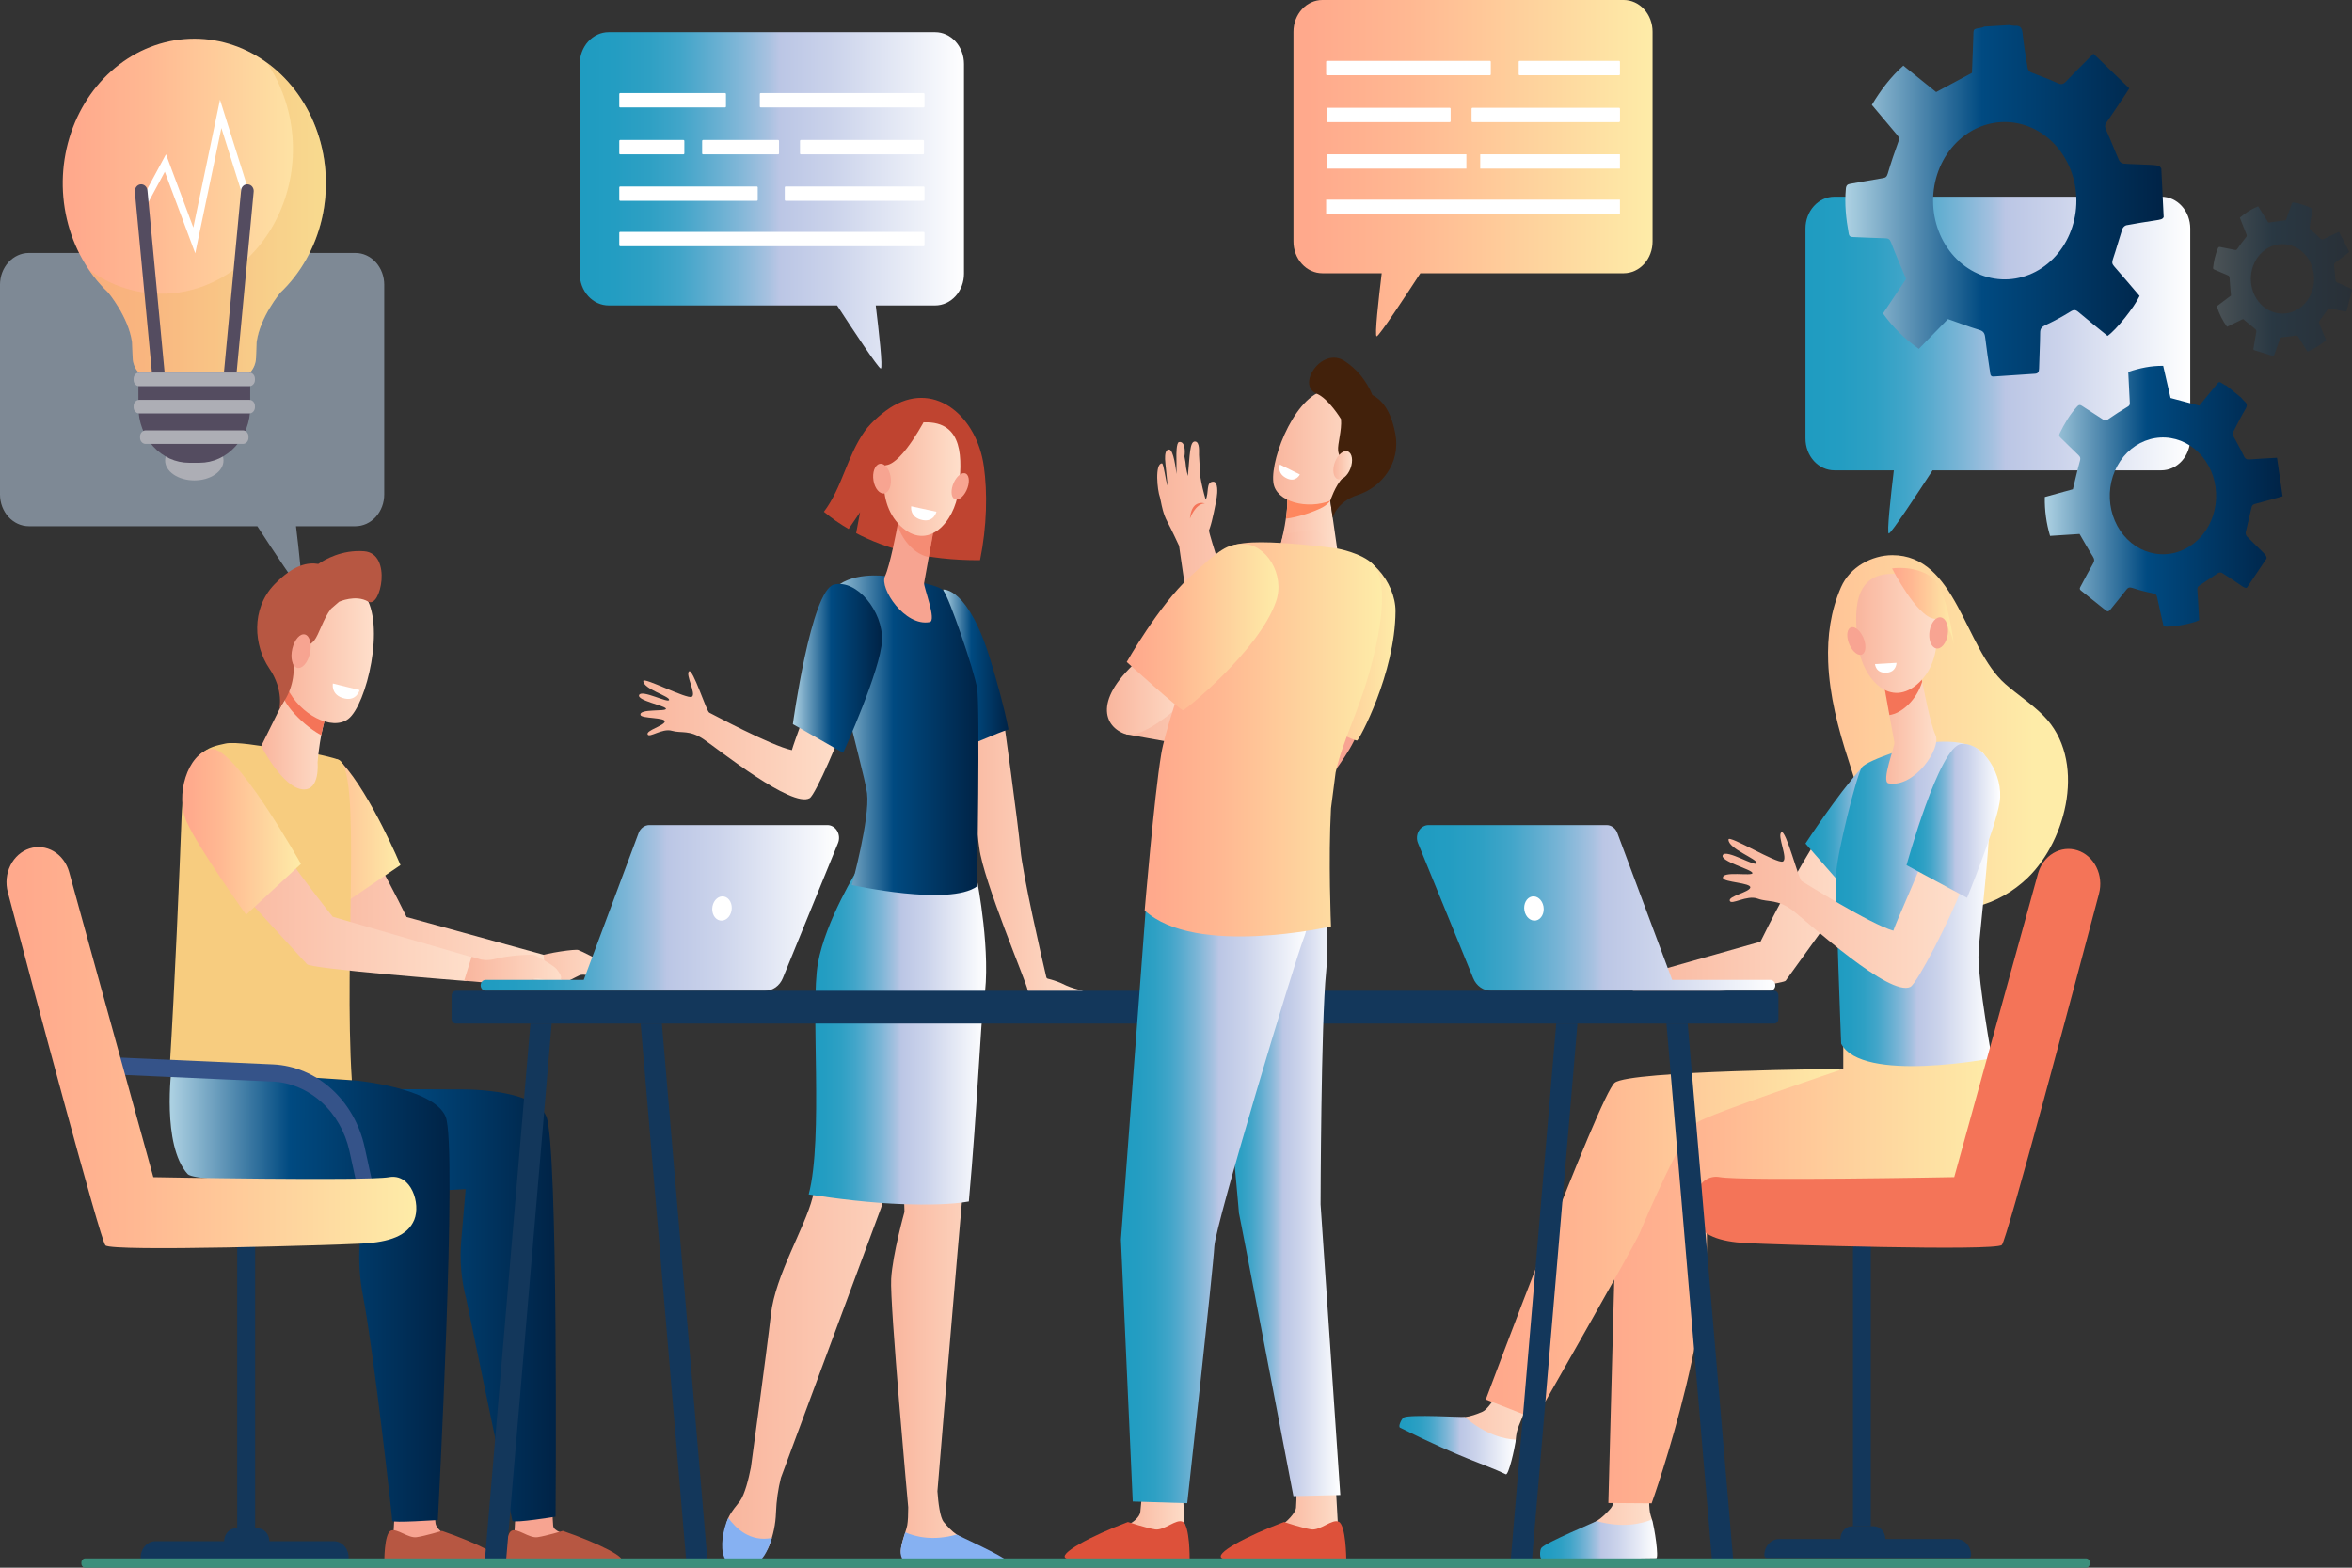 <svg width="600" height="400" viewBox="0 0 600 400" fill="none" xmlns="http://www.w3.org/2000/svg">
<rect x="0" y="0" width="600" height="400" fill="#333333" stroke="none"/>
<g clip-path="url(#clip0_124_131)">
<path d="M276.777 253.268C275.706 252.284 274.415 252.742 270.7 250.844C269.581 250.365 268.429 249.984 267.255 249.707C267.177 249.689 267.106 249.648 267.048 249.588C266.991 249.528 266.949 249.452 266.929 249.368C265.801 244.675 260.854 222.98 260.312 216.732C259.757 210.334 256 183.213 255.428 179.097C255.419 179.03 255.397 178.967 255.364 178.91C255.331 178.854 255.288 178.806 255.236 178.77C255.185 178.733 255.127 178.709 255.067 178.7C255.007 178.69 254.945 178.694 254.886 178.712L244.106 182.018C244 182.051 243.91 182.128 243.853 182.232C243.797 182.336 243.778 182.46 243.802 182.579C244.468 185.81 248.615 206.11 249.834 216.382C250.792 224.573 261.91 250.86 262.133 252.528V252.573C262.165 252.818 262.276 253.041 262.446 253.203C262.616 253.365 262.833 253.454 263.058 253.455H275.084C275.524 253.444 277.113 253.573 276.777 253.268Z" fill="url(#paint0_linear_124_131)"/>
<path d="M252.767 168.753C247.017 149.619 240.604 150.433 240.604 150.433L245.57 190.664C249.116 189.598 253.732 187.226 257.275 186.126C256.101 180.078 254.182 173.467 252.767 168.753Z" fill="url(#paint1_linear_124_131)"/>
<path d="M250.984 118.997C249.228 106.412 238.865 97.363 228.025 103.469C225.589 104.843 222.276 107.63 220.599 110.004C216.047 116.423 214.883 124.351 210.18 130.58C212.171 132.23 214.278 133.7 216.483 134.978L219.411 130.691L218.404 136.041C225.68 139.868 235.954 143.024 250.009 142.934C251.782 134.191 251.923 125.709 250.984 118.997Z" fill="#BF4430"/>
<path d="M254.364 397.955C252.709 396.616 251.375 395.729 246.09 392.915C245.747 392.731 244.492 391.862 244.039 391.549C242.892 390.778 241.74 389.562 240.748 388.346C239.802 387.186 239.351 383.464 239.138 380.498C239.682 373.876 248.418 267.633 250.261 256.131C252.163 244.259 249.267 226.149 249.267 226.149L242.521 223.354L229.716 272.112L230.727 309.222C230.727 309.222 227.716 319.92 227.335 326.313C226.954 332.706 231.688 384.596 231.688 384.596C231.688 386.438 231.621 388.13 231.434 389.178C231.087 391.12 229.151 395.115 230.04 396.942C230.928 398.768 231.942 399.224 231.942 399.224L254.939 399.632C256.202 399.661 255.375 398.771 254.364 397.955Z" fill="url(#paint2_linear_124_131)"/>
<path d="M219.444 222.336C219.444 222.336 211.455 235.577 209.553 246.549C207.651 257.521 210.949 291.188 207.289 305.548C205.308 313.322 197.8 325.329 196.66 335.372C195.52 345.415 191.555 374.405 191.555 374.405C190.954 377.45 190.012 381.214 188.79 382.964C188.043 384.035 186.675 385.391 185.779 387.328C184.382 390.341 185.156 394.829 186.184 397.3C186.713 398.568 186.148 398.563 187.351 398.974C190.915 400.184 194.705 398.145 196.214 394.386C197.265 391.722 197.855 388.866 197.953 385.964C198.061 382.951 198.484 379.961 199.213 377.053L224.75 308.227L243.239 248.828L247.975 218.238L219.444 222.336Z" fill="url(#paint3_linear_124_131)"/>
<path d="M196.906 392.41C191.38 393.52 187.7 389.96 185.789 387.293C184.382 390.312 183.697 394.818 184.73 397.295C185.64 399.479 188.302 399.416 190.395 399.503C192.609 399.592 194.322 398.237 195.426 396.116C196.03 394.937 196.526 393.696 196.906 392.41Z" fill="#86B1F2"/>
<path d="M244.037 391.546C237.952 393.265 233.453 392.096 230.938 390.98C230.289 393.004 229.429 395.544 229.884 397.01C230.442 398.802 231.237 399.21 231.942 399.229C237.499 399.389 252.304 399.608 256.537 399.671C256.67 399.673 256.801 399.632 256.914 399.555C257.026 399.477 257.117 399.366 257.173 399.233C257.23 399.101 257.251 398.954 257.234 398.809C257.217 398.664 257.162 398.527 257.076 398.416C256.024 397.034 244.497 391.852 244.037 391.546Z" fill="#86B1F2"/>
<path d="M224.626 306.924L226.063 307.024H226.137L227.575 307.114H227.661L229.098 307.187H229.173C229.652 307.211 230.152 307.232 230.641 307.25C236.096 307.445 242.832 307.369 247.154 306.563C249.358 282.327 250.179 260.208 250.987 255.313C252.965 243.441 249.264 224.702 249.264 224.702L247.496 224.354L248.613 217.414L218.943 221.546C218.943 221.546 210.636 234.787 208.657 245.759C206.678 256.732 210.109 290.396 206.302 304.758C206.302 304.737 214.775 306.187 224.626 306.924Z" fill="url(#paint4_linear_124_131)"/>
<path d="M225.912 146.998C225.912 146.998 216.591 145.661 212.406 150.682C208.221 155.704 220.431 196.035 221.193 202.428C221.955 208.821 217.314 225.817 217.314 225.817C217.314 225.817 242.164 231.326 249.267 226.149C249.267 226.149 250.026 180.181 249.267 175.617C248.507 171.053 242.164 152.48 240.643 150.654C239.121 148.827 225.912 146.998 225.912 146.998Z" fill="url(#paint5_linear_124_131)"/>
<path d="M229.434 131.433C229.434 131.433 229.379 131.778 229.28 132.36C228.801 135.16 226.993 144.45 225.766 147.006C224.283 150.091 230.842 159.936 237.155 158.734C239.035 158.376 235.566 149.691 235.734 148.769C236.053 147.009 236.484 144.606 236.932 142.14C237.171 140.75 237.435 139.342 237.672 138.018C238.348 134.252 238.899 131.175 238.899 131.175L229.434 131.433Z" fill="#F7A491"/>
<path opacity="0.5" d="M229.28 132.36C229.379 131.778 229.434 131.433 229.434 131.433L238.894 131.17C238.894 131.17 238.343 134.247 237.667 138.013C237.428 139.329 237.188 140.729 236.932 142.113C235.471 141.876 233.945 141.095 232.414 139.618C230.85 138.109 229.671 136.178 228.993 134.015C229.11 133.362 229.206 132.794 229.28 132.36Z" fill="#F47458"/>
<path d="M235.801 107.757C235.801 107.757 231.343 107.188 228.547 111.178C225.752 115.168 222.74 127.467 229.683 134.16C236.625 140.853 243.486 133.278 244.502 125.246C245.517 117.213 245.915 107.467 235.801 107.757Z" fill="url(#paint6_linear_124_131)"/>
<path d="M246.557 125.119C245.728 126.893 244.336 127.875 243.443 127.312C242.549 126.748 242.509 124.856 243.338 123.082C244.166 121.308 245.556 120.327 246.452 120.887C247.348 121.448 247.386 123.345 246.557 125.119Z" fill="#F7A491"/>
<path d="M236.299 106.441C236.299 106.441 230.342 118.145 226.08 118.687C221.818 119.229 221.26 125.448 221.26 125.448C221.26 125.448 222.784 111.115 227.009 108.341C231.235 105.567 236.299 106.441 236.299 106.441Z" fill="#BF4430"/>
<path d="M227.199 121.629C227.546 123.706 226.849 125.614 225.641 125.885C224.434 126.156 223.176 124.693 222.829 122.616C222.482 120.54 223.179 118.632 224.386 118.358C225.594 118.084 226.851 119.55 227.199 121.629Z" fill="#F7A491"/>
<path d="M232.447 129.18L238.894 130.572C238.894 130.572 238.264 133.231 235.413 132.707C231.937 132.062 232.447 129.18 232.447 129.18Z" fill="white"/>
<path d="M165.203 187.371C164.811 186.344 169.405 185.179 169.592 184.102C169.779 183.026 163.665 183.36 163.395 182.444C162.894 180.754 170.069 181.623 169.882 180.828C169.695 180.033 162.329 178.741 163.047 177.309C163.766 175.878 170.55 179.528 170.694 178.578C170.838 177.628 164.097 175.809 164.099 173.754C164.099 172.653 175.265 178.47 176.484 177.788C177.704 177.107 174.807 172.138 175.765 171.303C176.724 170.469 180.219 181.502 180.928 181.831C181.637 182.16 196.739 190.3 202.009 191.398C202.529 189.445 206.482 179.012 206.934 177.167C209.974 179.244 213.378 179.507 216.502 181.378C214.667 187.521 208.029 202.791 206.553 203.646C202.066 206.257 183.283 191.211 179.56 188.671C175.837 186.131 173.844 187.174 171.382 186.46C168.919 185.747 165.596 188.397 165.203 187.371Z" fill="url(#paint7_linear_124_131)"/>
<path d="M215.094 192.09C215.094 192.09 224.714 170.829 225.004 163.423C225.294 156.017 218.574 147.732 212.744 149.161C206.913 150.59 202.256 184.765 202.256 184.765L215.094 192.09Z" fill="url(#paint8_linear_124_131)"/>
<path d="M417.876 249.115L449.093 240.28C454.454 229.359 460.422 218.811 466.964 208.697C470.44 212.477 472.371 218.283 475.871 222.022L455.528 250.233C454.591 251.373 415.5 255.71 415.5 255.71L417.876 249.115Z" fill="url(#paint9_linear_124_131)"/>
<path d="M466.368 168.822C466.128 162.316 466.995 155.889 469.645 149.83C471.925 144.616 477.567 141.671 482.713 141.653C499.048 141.629 501.127 165.34 511.527 174.491C514.703 177.286 518.256 179.562 521.262 182.576C532.366 193.706 527.364 214.311 517.168 224.067C510.094 230.839 498.976 234.687 490.256 229.394C485.705 226.631 482.248 222.025 479.788 217.003C476.293 209.863 474.038 201.62 471.557 194.009C468.912 185.908 466.696 177.473 466.368 168.822Z" fill="url(#paint10_linear_124_131)"/>
<path d="M472.498 228.875C472.498 228.875 484.756 215.066 487.909 209.068C491.061 203.07 485.753 206.962 480.346 205.396C478.295 204.799 478.813 191.592 474.937 195.885C468.576 202.928 460.578 215.229 460.578 215.229L472.498 228.875Z" fill="url(#paint11_linear_124_131)"/>
<path d="M155.082 248.425C155.463 247.791 154.529 246.701 153.829 245.885C153.053 244.98 148.319 242.677 147.522 242.398C146.724 242.119 139.794 243.122 137.137 244.048C134.48 244.975 132.741 244.575 132.741 244.575C132.049 244.411 131.007 244.193 130.199 244.001L129.222 250.76C135.45 250.736 141.2 251.307 141.78 251.286C143.648 251.252 147.086 249.141 147.883 248.833C148.681 248.525 150.279 248.791 151.359 249.359C152.44 249.928 155.571 251.283 156.1 250.981C156.63 250.678 155.082 248.425 155.082 248.425Z" fill="url(#paint12_linear_124_131)"/>
<path d="M138.665 243.609L103.723 233.979C98.042 222.409 91.717 211.235 84.784 200.52C81.102 204.526 79.054 210.679 75.346 214.643L94.893 243.856C95.885 245.062 139.326 250.31 139.326 250.31L138.665 243.609Z" fill="url(#paint13_linear_124_131)"/>
<path d="M87.347 230.8C87.347 230.8 77.286 216.048 73.626 209.068C69.965 202.089 76.126 206.631 82.427 204.797C84.822 204.099 82.837 189.795 87.347 194.78C94.747 202.973 102.166 220.722 102.166 220.722L87.347 230.8Z" fill="url(#paint14_linear_124_131)"/>
<path d="M467.944 50.19H551.37C552.339 50.192 553.298 50.403 554.193 50.812C555.087 51.221 555.9 51.819 556.584 52.574C557.268 53.327 557.81 54.222 558.179 55.206C558.549 56.19 558.738 57.245 558.736 58.309V111.892C558.738 112.956 558.549 114.011 558.179 114.995C557.81 115.979 557.268 116.873 556.584 117.627C555.9 118.381 555.087 118.98 554.193 119.389C553.298 119.798 552.339 120.009 551.37 120.011H492.997C489.243 125.785 482.44 136.123 481.838 136.123C481.278 136.123 482.358 126.359 483.122 120.011H467.944C466.975 120.009 466.016 119.798 465.121 119.389C464.227 118.98 463.414 118.381 462.73 117.627C462.046 116.873 461.504 115.979 461.135 114.995C460.765 114.011 460.576 112.956 460.578 111.892V58.309C460.576 57.245 460.765 56.19 461.135 55.206C461.504 54.222 462.046 53.327 462.73 52.574C463.414 51.819 464.227 51.221 465.121 50.812C466.016 50.403 466.975 50.192 467.944 50.19Z" fill="url(#paint15_linear_124_131)"/>
<path opacity="0.5" d="M90.663 64.544H7.357C6.389 64.546 5.431 64.757 4.538 65.165C3.644 65.574 2.833 66.171 2.15 66.924C1.467 67.677 0.925 68.571 0.556 69.554C0.187 70.537 -0.002 71.59 9.75174e-06 72.653V126.156C-0.002 127.219 0.187 128.272 0.556 129.255C0.925 130.238 1.467 131.131 2.15 131.884C2.833 132.637 3.644 133.235 4.538 133.644C5.431 134.052 6.389 134.263 7.357 134.265H65.648C69.395 140.031 76.189 150.354 76.788 150.354C77.387 150.354 76.27 140.616 75.508 134.265H90.663C91.63 134.263 92.588 134.052 93.482 133.644C94.375 133.235 95.187 132.637 95.87 131.884C96.553 131.131 97.094 130.238 97.463 129.255C97.832 128.272 98.021 127.219 98.02 126.156V72.653C98.021 71.59 97.832 70.537 97.463 69.554C97.094 68.571 96.553 67.677 95.87 66.924C95.187 66.171 94.375 65.574 93.482 65.165C92.588 64.757 91.63 64.546 90.663 64.544Z" fill="#CAE1F9"/>
<path d="M238.561 8.214H155.252C153.298 8.218 151.426 9.075 150.047 10.595C148.668 12.116 147.895 14.176 147.898 16.323V69.826C147.895 71.973 148.668 74.033 150.047 75.553C151.426 77.074 153.298 77.931 155.252 77.935H213.544C217.293 83.701 224.084 94.023 224.686 94.023C225.287 94.023 224.166 84.272 223.404 77.935H238.561C239.528 77.933 240.486 77.722 241.379 77.314C242.273 76.905 243.084 76.307 243.767 75.554C244.45 74.801 244.991 73.908 245.36 72.925C245.728 71.942 245.917 70.889 245.915 69.826V16.323C245.918 14.176 245.145 12.116 243.766 10.595C242.387 9.075 240.515 8.218 238.561 8.214Z" fill="url(#paint16_linear_124_131)"/>
<path d="M184.991 23.75H158.18C158.066 23.75 157.974 23.851 157.974 23.976V27.187C157.974 27.312 158.066 27.414 158.18 27.414H184.991C185.105 27.414 185.197 27.312 185.197 27.187V23.976C185.197 23.851 185.105 23.75 184.991 23.75Z" fill="white"/>
<path d="M174.371 35.72H158.18C158.066 35.72 157.974 35.821 157.974 35.946V39.157C157.974 39.282 158.066 39.383 158.18 39.383H174.371C174.485 39.383 174.577 39.282 174.577 39.157V35.946C174.577 35.821 174.485 35.72 174.371 35.72Z" fill="white"/>
<path d="M198.523 35.72H179.321C179.207 35.72 179.115 35.821 179.115 35.946V39.157C179.115 39.282 179.207 39.383 179.321 39.383H198.523C198.637 39.383 198.729 39.282 198.729 39.157V35.946C198.729 35.821 198.637 35.72 198.523 35.72Z" fill="white"/>
<path d="M235.499 35.72H204.285C204.171 35.72 204.079 35.821 204.079 35.946V39.157C204.079 39.282 204.171 39.383 204.285 39.383H235.499C235.613 39.383 235.705 39.282 235.705 39.157V35.946C235.705 35.821 235.613 35.72 235.499 35.72Z" fill="white"/>
<path d="M235.633 23.75H194.034C193.92 23.75 193.828 23.851 193.828 23.976V27.187C193.828 27.312 193.92 27.414 194.034 27.414H235.633C235.747 27.414 235.839 27.312 235.839 27.187V23.976C235.839 23.851 235.747 23.75 235.633 23.75Z" fill="white"/>
<path d="M235.633 59.162H158.18C158.066 59.162 157.974 59.263 157.974 59.389V62.599C157.974 62.724 158.066 62.826 158.18 62.826H235.633C235.747 62.826 235.839 62.724 235.839 62.599V59.389C235.839 59.263 235.747 59.162 235.633 59.162Z" fill="white"/>
<path d="M193.093 47.579H158.18C158.066 47.579 157.974 47.68 157.974 47.805V51.016C157.974 51.141 158.066 51.243 158.18 51.243H193.093C193.207 51.243 193.299 51.141 193.299 51.016V47.805C193.299 47.68 193.207 47.579 193.093 47.579Z" fill="white"/>
<path d="M235.633 47.579H200.399C200.286 47.579 200.193 47.68 200.193 47.805V51.016C200.193 51.141 200.286 51.243 200.399 51.243H235.633C235.747 51.243 235.839 51.141 235.839 51.016V47.805C235.839 47.68 235.747 47.579 235.633 47.579Z" fill="white"/>
<path d="M337.321 0H414.219C415.186 0.002 416.144 0.213 417.037 0.621C417.931 1.03 418.742 1.628 419.425 2.381C420.108 3.134 420.649 4.027 421.018 5.01C421.386 5.993 421.575 7.046 421.573 8.109V61.612C421.575 62.675 421.386 63.728 421.018 64.711C420.649 65.694 420.108 66.587 419.425 67.34C418.742 68.093 417.931 68.691 417.037 69.1C416.144 69.508 415.186 69.719 414.219 69.721H362.338C358.591 75.487 351.797 85.81 351.196 85.81C350.595 85.81 351.716 76.072 352.478 69.721H337.321C336.353 69.719 335.395 69.508 334.502 69.1C333.609 68.691 332.798 68.093 332.115 67.34C331.432 66.587 330.89 65.694 330.522 64.711C330.153 63.728 329.964 62.675 329.966 61.612V8.101C329.964 5.955 330.738 3.897 332.117 2.378C333.496 0.859 335.368 0.003 337.321 0Z" fill="url(#paint17_linear_124_131)"/>
<path d="M413.026 27.503H375.636C375.574 27.503 375.515 27.529 375.47 27.575C375.426 27.622 375.399 27.686 375.396 27.753V30.911C375.399 30.979 375.426 31.042 375.47 31.089C375.515 31.135 375.574 31.161 375.636 31.161H413.026C413.087 31.161 413.146 31.135 413.191 31.089C413.236 31.042 413.262 30.979 413.265 30.911V27.753C413.262 27.686 413.236 27.622 413.191 27.575C413.146 27.529 413.087 27.503 413.026 27.503Z" fill="white"/>
<path d="M338.638 31.169L369.853 31.169C369.966 31.169 370.059 31.068 370.059 30.943V27.732C370.059 27.607 369.966 27.506 369.853 27.506L338.638 27.506C338.524 27.506 338.432 27.607 338.432 27.732V30.943C338.432 31.068 338.524 31.169 338.638 31.169Z" fill="white"/>
<path d="M338.504 19.2L380.103 19.2C380.217 19.2 380.309 19.098 380.309 18.973V15.762C380.309 15.637 380.217 15.536 380.103 15.536L338.504 15.536C338.39 15.536 338.298 15.637 338.298 15.762V18.973C338.298 19.098 338.39 19.2 338.504 19.2Z" fill="white"/>
<path d="M387.625 19.2L413.045 19.2C413.158 19.2 413.251 19.098 413.251 18.973V15.762C413.251 15.637 413.158 15.536 413.045 15.536L387.625 15.536C387.512 15.536 387.419 15.637 387.419 15.762V18.973C387.419 19.098 387.512 19.2 387.625 19.2Z" fill="white"/>
<path d="M338.298 54.611H413.251V50.948H338.298V54.611Z" fill="white"/>
<path d="M377.605 43.028L413.251 43.028V39.365L377.605 39.365V43.028Z" fill="white"/>
<path d="M338.432 43.028L374.078 43.028V39.365L338.432 39.365V43.028Z" fill="white"/>
<path d="M100.909 381.769C100.909 381.769 100.374 391.465 100.372 391.486C100.176 392.715 99.414 395.757 99.414 396.876C99.414 401.087 117.582 393.307 113.512 391.444C113.143 391.275 111.212 389.999 111.09 388.57C110.903 386.364 110.429 381.906 110.429 381.906L100.909 381.769Z" fill="#F7A491"/>
<path d="M112.74 390.615C112.74 390.615 108.474 391.902 106.289 392.223C104.104 392.544 101.225 389.836 99.68 390.567C97.979 391.373 98.043 398.616 98.043 398.616C98.043 398.616 120.919 400.679 127.353 398.545C129.897 397.7 121.458 393.61 112.74 390.615Z" fill="#B75742"/>
<path d="M131.752 381.769C131.752 381.769 131.217 391.465 131.215 391.486C131.019 392.715 130.257 395.757 130.257 396.876C130.257 401.087 148.427 393.307 144.355 391.444C143.986 391.275 141.241 390.741 141.114 389.309C140.927 387.106 140.579 380.287 140.579 380.287L131.752 381.769Z" fill="#F7A491"/>
<path d="M143.581 390.615C143.581 390.615 139.315 391.902 137.13 392.223C134.945 392.544 132.066 389.836 130.52 390.567C128.82 391.373 128.887 398.616 128.887 398.616C128.887 398.616 151.762 400.679 158.194 398.545C160.743 397.7 152.301 393.61 143.581 390.615Z" fill="#B75742"/>
<path d="M73.214 277.768L116.643 277.973C116.643 277.973 136.263 277.41 139.365 284.864C142.467 292.317 141.727 386.98 141.727 386.98C141.727 386.98 131.256 388.691 130.719 388.059L118.928 331.385C117.669 326.581 117.24 321.56 117.663 316.583L118.789 303.403L100.868 304.408C100.868 304.408 80.551 304.053 73.853 296.649C67.155 289.246 73.214 277.768 73.214 277.768Z" fill="url(#paint18_linear_124_131)"/>
<path d="M43.782 272.507L90.481 275.665C90.481 275.665 110.577 277.457 113.68 284.911C116.782 292.364 111.698 387.838 111.698 387.838C111.698 387.838 100.042 388.628 100.066 388.067C100.094 387.399 95.274 344.333 92.611 330.692C91.765 326.365 91.468 321.929 91.729 317.512L93.406 302.229C93.406 302.229 50.029 301.965 47.876 299.578C41.187 292.167 43.782 272.507 43.782 272.507Z" fill="url(#paint19_linear_124_131)"/>
<path d="M86.264 193.8C79.765 191.637 67.579 190.503 67.579 190.503C67.579 190.503 59.947 189.139 57.465 189.732C53.814 190.6 46.96 190.998 46.321 208.418C45.866 220.877 44.574 251.702 43.281 272.517L89.755 275.617C87.666 243.58 92.421 195.851 86.264 193.8Z" fill="#F7CC7F"/>
<path d="M73.932 175.625L66.633 190.363C66.633 190.363 72.131 201.13 77.334 201.417C81.699 201.659 81.011 194.574 81.011 194.574C81.011 194.574 81.699 185.41 83.795 181.305C85.891 177.199 73.932 175.625 73.932 175.625Z" fill="url(#paint20_linear_124_131)"/>
<path d="M74.608 181.541C76.246 183.46 78.984 185.992 81.952 187.595C82.384 185.292 82.985 182.915 83.804 181.312C84.763 179.418 82.743 178.062 80.28 177.149C76.982 176.186 73.942 175.625 73.942 175.625L72.538 178.46C72.895 179.454 74.061 180.894 74.608 181.541Z" fill="#F47458"/>
<path d="M77.693 150.78C77.391 150.543 70.19 168.982 73.314 175.617C76.438 182.252 84.688 186.629 88.854 183.431C93.463 179.894 98.506 159.252 92.946 151.709C87.386 144.166 77.693 150.78 77.693 150.78Z" fill="url(#paint21_linear_124_131)"/>
<path d="M92.903 140.655C87.242 140.219 82.86 142.761 81.195 143.898C78.685 143.471 75.003 143.937 70.015 149.104C63.883 155.457 64.841 164.866 68.676 170.511C72.512 176.157 71.23 180.934 71.23 180.934L72.631 178.689C73.689 176.989 74.402 175.061 74.723 173.033C74.937 171.795 74.97 170.528 74.821 169.28C74.342 166.148 78.515 165.437 80.137 163.447C81.385 161.916 82.453 157.863 84.449 155.312L86.519 153.531C86.519 153.531 90.74 151.625 93.921 153.499C97.102 155.373 100.166 141.219 92.903 140.655Z" fill="#B75742"/>
<path d="M79.047 166.787C78.484 169.135 77.046 170.751 75.803 170.398C74.56 170.045 74.021 167.858 74.577 165.51C75.132 163.163 76.584 161.544 77.818 161.897C79.052 162.25 79.603 164.434 79.047 166.787Z" fill="#F7A491"/>
<path d="M84.918 174.398L91.736 176.072C91.736 176.072 91.001 178.878 87.982 178.238C84.305 177.457 84.918 174.398 84.918 174.398Z" fill="white"/>
<path d="M49.569 122.574C53.681 122.574 57.015 120.306 57.015 117.508C57.015 114.71 53.681 112.441 49.569 112.441C45.457 112.441 42.124 114.71 42.124 117.508C42.124 120.306 45.457 122.574 49.569 122.574Z" fill="#ADAEB5"/>
<path d="M49.569 9.87C56.412 9.87 63.09 12.168 68.711 16.455C74.331 20.742 78.625 26.814 81.017 33.857C83.409 40.9 83.785 48.578 82.094 55.862C80.404 63.146 76.728 69.689 71.558 74.614C71.532 74.643 66.314 80.841 65.452 87.331L65.308 91.305C65.258 92.608 64.793 93.85 63.993 94.813C63.923 94.9 63.849 94.982 63.775 95.061H35.378C35.304 94.982 35.229 94.9 35.16 94.813C34.36 93.85 33.895 92.608 33.845 91.305L33.687 87.334C32.824 80.843 27.607 74.645 27.58 74.616C22.411 69.692 18.735 63.149 17.044 55.865C15.354 48.581 15.729 40.904 18.121 33.861C20.513 26.818 24.806 20.747 30.426 16.459C36.046 12.172 42.725 9.874 49.567 9.872L49.569 9.87Z" fill="url(#paint22_linear_124_131)"/>
<path d="M50.92 118.074H48.22C46.524 118.074 44.845 117.707 43.278 116.994C41.711 116.281 40.288 115.236 39.088 113.918C37.889 112.601 36.938 111.036 36.289 109.315C35.64 107.594 35.306 105.749 35.306 103.885V95.061H63.835V103.885C63.835 107.648 62.474 111.257 60.052 113.918C57.63 116.579 54.345 118.074 50.92 118.074Z" fill="#544C60"/>
<path opacity="0.3" d="M41.156 74.951C47.384 74.948 53.489 73.043 58.788 69.448C64.088 65.853 68.373 60.711 71.166 54.595C73.959 48.479 75.149 41.631 74.604 34.815C74.058 27.999 71.799 21.483 68.078 15.997C72.399 19.134 76.001 23.328 78.601 28.25C81.202 33.172 82.73 38.688 83.067 44.366C83.404 50.045 82.541 55.733 80.544 60.984C78.548 66.235 75.472 70.907 71.558 74.635C71.532 74.664 66.314 80.862 65.452 87.352L65.308 91.305C65.258 92.608 64.793 93.85 63.993 94.813C63.924 94.9 63.849 94.982 63.775 95.061H35.378C35.304 94.982 35.229 94.9 35.16 94.813C34.36 93.85 33.895 92.608 33.845 91.305L33.687 87.334C32.824 80.843 27.607 74.645 27.58 74.616C25.786 72.902 24.16 70.986 22.732 68.897C28.201 72.855 34.607 74.96 41.156 74.951Z" fill="#EAB054"/>
<path d="M49.806 64.634L56.476 32.672L62.331 51.264L64.046 50.611L56.121 25.442L49.315 58.054L42.344 39.36L35.888 51.335L37.453 52.351L42.047 43.826L49.806 64.634Z" fill="white"/>
<path d="M58.212 99.866L58.373 99.885C58.776 99.929 59.179 99.796 59.494 99.514C59.808 99.232 60.008 98.825 60.05 98.382L64.716 48.903C64.756 48.459 64.634 48.016 64.377 47.671C64.12 47.326 63.75 47.106 63.346 47.06L63.188 47.042C62.784 46.998 62.381 47.131 62.067 47.413C61.753 47.694 61.553 48.102 61.511 48.545L56.844 98.024C56.805 98.467 56.927 98.91 57.183 99.255C57.439 99.6 57.809 99.82 58.212 99.866Z" fill="#544C60"/>
<path d="M40.83 99.877C40.404 99.926 39.979 99.787 39.646 99.491C39.314 99.195 39.102 98.766 39.057 98.298L34.405 48.982C34.362 48.514 34.488 48.047 34.758 47.682C35.027 47.317 35.417 47.084 35.843 47.034C36.268 46.986 36.694 47.125 37.026 47.421C37.359 47.717 37.571 48.146 37.615 48.614L42.265 97.927C42.309 98.394 42.183 98.862 41.914 99.228C41.645 99.593 41.255 99.827 40.83 99.877Z" fill="#544C60"/>
<path d="M35.517 98.532H63.605C64.395 98.532 65.035 97.829 65.035 96.961V96.635C65.035 95.767 64.395 95.063 63.605 95.063H35.517C34.727 95.063 34.087 95.767 34.087 96.635V96.961C34.087 97.829 34.727 98.532 35.517 98.532Z" fill="#ADAEB5"/>
<path d="M35.517 105.488H63.605C64.395 105.488 65.035 104.785 65.035 103.917V103.591C65.035 102.723 64.395 102.019 63.605 102.019H35.517C34.727 102.019 34.087 102.723 34.087 103.591V103.917C34.087 104.785 34.727 105.488 35.517 105.488Z" fill="#ADAEB5"/>
<path d="M37.16 113.271H61.961C62.751 113.271 63.392 112.567 63.392 111.699V111.373C63.392 110.505 62.751 109.802 61.961 109.802H37.16C36.37 109.802 35.73 110.505 35.73 111.373V111.699C35.73 112.567 36.37 113.271 37.16 113.271Z" fill="#ADAEB5"/>
<path d="M120.785 244.351L84.88 233.915C84.88 233.915 73.889 220.267 63.559 204.56C59.87 207.913 58.289 216.764 54.588 220.088L78.304 246.012C79.126 247.212 118.974 250.312 118.974 250.312L120.785 244.351Z" fill="url(#paint23_linear_124_131)"/>
<path d="M62.786 233.389C62.786 233.389 50.568 216.348 47.6 209.655C44.632 202.962 47.804 192.371 53.721 191.119C59.638 189.866 76.769 220.435 76.769 220.435L62.786 233.389Z" fill="url(#paint24_linear_124_131)"/>
<path d="M143.04 249.707C143.423 249.146 142.618 248.083 142.012 247.288C141.341 246.407 137.096 243.998 136.368 243.691C135.64 243.383 129.2 243.891 126.704 244.585C124.208 245.28 122.632 244.796 122.632 244.796C122.002 244.604 121.051 244.338 120.315 244.112L118.399 250.249C124.134 250.605 130.094 251.526 130.64 251.565C132.362 251.647 135.642 249.907 136.389 249.67C137.137 249.433 138.608 249.778 139.571 250.365C140.534 250.952 143.358 252.394 143.861 252.147C144.364 251.899 143.04 249.707 143.04 249.707Z" fill="url(#paint25_linear_124_131)"/>
<path d="M548.447 42.052C546.207 41.936 543.963 41.91 541.728 41.744C541.493 41.707 541.268 41.615 541.069 41.472C540.871 41.33 540.703 41.142 540.578 40.92C539.44 38.357 538.434 35.72 537.279 33.167C536.944 32.422 536.884 31.956 537.353 31.277C539.009 28.89 540.607 26.456 542.224 24.037C542.485 23.645 542.734 23.247 543.182 22.55L534.033 13.696C531.59 16.17 529.331 18.365 527.175 20.668C526.413 21.479 525.867 21.689 524.798 21.168C522.613 20.115 520.294 19.378 518.055 18.439C517.862 18.34 517.692 18.197 517.555 18.018C517.418 17.84 517.318 17.632 517.262 17.407C516.768 14.412 516.272 11.412 515.949 8.39C515.791 6.94 515.23 6.487 514.001 6.58C513.524 6.568 513.048 6.507 512.581 6.398L506.22 6.785C506.003 6.895 505.777 6.983 505.545 7.048C503.113 7.474 503.497 7.24 503.389 9.767C503.248 12.843 503.149 15.923 503.054 18.594L493.912 23.492L485.549 16.749C482.325 19.618 479.769 22.994 477.514 26.763C479.725 29.395 481.874 31.972 484.042 34.527C484.43 34.988 484.577 35.317 484.323 36.022C483.324 38.752 482.389 41.515 481.565 44.313C481.326 45.121 481.007 45.337 480.334 45.447C477.55 45.905 474.779 46.437 471.997 46.908C471.307 47.024 470.96 47.282 470.881 48.147C470.522 52.027 470.922 55.835 471.619 59.63C471.758 60.38 472.175 60.467 472.766 60.486C475.497 60.575 478.226 60.749 480.959 60.801C481.745 60.822 482.109 61.049 482.442 61.928C483.59 64.968 484.9 67.934 486.249 71.171L480.36 79.985C482.916 83.543 486.004 86.596 489.492 89.015L496.918 81.414C499.702 82.38 502.261 83.372 504.896 84.162C505.883 84.462 506.283 84.92 506.412 86.023C506.757 88.955 507.207 91.871 507.643 94.789C507.727 95.366 507.691 96.129 508.561 96.071C512.095 95.831 515.629 95.594 519.161 95.361C519.914 95.308 520.156 94.858 520.172 94.045C520.239 90.999 520.429 87.957 520.448 84.912C520.448 83.738 520.956 83.359 521.828 82.938C523.994 81.928 526.108 80.786 528.159 79.517C529.036 78.961 529.489 78.99 530.248 79.646C532.689 81.73 535.205 83.712 537.638 85.699C539.78 84.265 544.499 78.353 545.807 75.514C543.651 72.995 541.495 70.421 539.289 67.918C538.736 67.292 538.76 66.847 539.023 66.076C539.873 63.57 540.566 60.999 541.392 58.483C541.484 58.246 541.621 58.033 541.795 57.861C541.969 57.688 542.175 57.559 542.398 57.483C544.847 57.011 547.312 56.633 549.777 56.254C551.154 56.043 551.71 55.961 551.957 55.374L551.353 42.986C550.931 42.197 550.258 42.157 548.447 42.052ZM529.659 50.134C529.918 55.452 528.244 60.665 525.005 64.627C521.766 68.589 517.227 70.975 512.387 71.26C507.546 71.545 502.801 69.706 499.195 66.147C495.589 62.589 493.417 57.602 493.157 52.285C492.898 46.967 494.572 41.754 497.812 37.793C501.051 33.832 505.589 31.446 510.43 31.161C515.27 30.876 520.015 32.714 523.621 36.273C527.227 39.831 529.399 44.817 529.659 50.134Z" fill="url(#paint26_linear_124_131)"/>
<path opacity="0.2" d="M598.915 73.269C597.995 72.863 597.065 72.479 596.155 72.066C596.062 72.013 595.982 71.938 595.918 71.847C595.854 71.756 595.809 71.651 595.786 71.539C595.652 70.289 595.583 69.028 595.441 67.778C595.398 67.415 595.441 67.213 595.721 67.005C596.73 66.276 597.717 65.518 598.714 64.767C598.874 64.647 599.032 64.517 599.308 64.302C598.431 62.586 597.561 60.88 596.673 59.146C595.329 59.783 594.097 60.338 592.89 60.949C592.464 61.162 592.21 61.162 591.833 60.775C591.062 59.985 590.193 59.306 589.385 58.556C589.318 58.485 589.265 58.398 589.232 58.302C589.198 58.206 589.184 58.103 589.191 58.001C589.385 56.672 589.574 55.343 589.84 54.032C589.97 53.403 589.79 53.121 589.27 52.979C589.072 52.898 588.882 52.796 588.702 52.674L586.005 51.79C585.9 51.8 585.794 51.8 585.689 51.79C584.618 51.579 584.81 51.542 584.426 52.579C583.959 53.84 583.511 55.106 583.114 56.203L578.655 56.79L576.066 52.64C574.378 53.33 572.799 54.307 571.387 55.535C571.96 56.985 572.513 58.404 573.076 59.814C573.136 59.919 573.161 60.043 573.146 60.165C573.131 60.287 573.077 60.4 572.995 60.483C572.216 61.459 571.459 62.462 570.745 63.496C570.679 63.617 570.577 63.71 570.456 63.758C570.335 63.806 570.203 63.806 570.082 63.76C568.862 63.496 567.636 63.281 566.414 63.033C566.353 63.007 566.287 62.995 566.222 62.998C566.156 63.002 566.091 63.02 566.032 63.051C565.973 63.083 565.921 63.127 565.878 63.182C565.835 63.237 565.803 63.301 565.784 63.37C565.156 64.928 564.746 66.581 564.567 68.273C564.526 68.607 564.687 68.71 564.931 68.8C566.057 69.276 567.173 69.779 568.304 70.245C568.447 70.281 568.572 70.372 568.658 70.502C568.744 70.632 568.784 70.792 568.771 70.952C568.846 72.403 569.011 73.847 569.131 75.413L565.504 78.153C566.098 80.043 566.98 81.807 568.113 83.372L572.219 81.396C573.249 82.248 574.188 83.07 575.172 83.82C575.544 84.104 575.651 84.346 575.558 84.838C575.318 86.115 575.112 87.402 574.906 88.689C574.866 88.952 574.748 89.254 575.117 89.368L579.63 90.77C579.949 90.871 580.11 90.723 580.227 90.384C580.658 89.126 581.142 87.888 581.554 86.623C581.715 86.133 581.971 86.057 582.39 86.02C583.427 85.946 584.459 85.81 585.483 85.612C585.921 85.52 586.106 85.612 586.336 85.999C587.076 87.26 587.862 88.489 588.614 89.702C589.697 89.439 592.447 87.741 593.369 86.767C592.809 85.373 592.253 83.957 591.663 82.556C591.515 82.206 591.584 82.03 591.795 81.743C592.485 80.835 593.113 79.874 593.793 78.959C593.862 78.874 593.947 78.806 594.042 78.761C594.137 78.715 594.24 78.693 594.344 78.695C595.427 78.893 596.5 79.13 597.58 79.367C598.184 79.498 598.426 79.556 598.606 79.351L600 74.087C599.931 73.724 599.655 73.597 598.915 73.269ZM590.01 73.634C589.714 74.752 589.221 75.795 588.558 76.703C587.895 77.611 587.076 78.367 586.147 78.928C585.219 79.488 584.199 79.842 583.145 79.969C582.092 80.096 581.026 79.995 580.009 79.669C577.955 79.012 576.222 77.485 575.192 75.424C574.163 73.364 573.92 70.938 574.518 68.681C574.814 67.563 575.307 66.52 575.97 65.612C576.633 64.703 577.452 63.947 578.381 63.387C579.31 62.827 580.33 62.473 581.383 62.346C582.437 62.218 583.502 62.321 584.52 62.646C585.537 62.971 586.486 63.514 587.313 64.242C588.139 64.97 588.827 65.87 589.337 66.891C589.847 67.911 590.169 69.032 590.284 70.189C590.4 71.346 590.307 72.517 590.01 73.634Z" fill="url(#paint27_linear_124_131)"/>
<path d="M472.697 389.433H477.246V316.338H472.697V389.433Z" fill="#13375B"/>
<path d="M421.242 370.736C421.242 370.736 420.246 382.145 420.9 385.864C421.03 386.484 421.199 387.094 421.405 387.688C422.081 389.775 420.234 396.144 420.234 396.144L395.478 396.239C394.129 396.239 395.03 395.347 396.127 394.523C397.924 393.176 399.371 392.289 405.089 389.481C405.46 389.296 406.821 388.428 407.312 388.109C408.555 387.336 409.808 386.109 410.891 384.877C412.692 382.827 412.966 372.771 412.966 372.771L421.242 370.736Z" fill="url(#paint28_linear_124_131)"/>
<path d="M407.314 388.109C413.84 389.952 418.693 388.82 421.412 387.712C422.085 389.794 423.245 397.618 422.488 397.618C416.279 397.618 411.135 398.068 393.348 397.776C392.711 397.776 392.79 395.468 393.204 394.96C394.352 393.56 406.823 388.407 407.314 388.109Z" fill="url(#paint29_linear_124_131)"/>
<path d="M393.221 351.824C393.221 351.824 387.807 361.769 386.931 365.438C386.805 366.058 386.718 366.687 386.669 367.32C386.459 369.51 382.262 374.5 382.262 374.5L359.7 363.796C358.471 363.212 359.647 362.788 360.97 362.517C363.126 362.075 364.803 361.896 371.115 361.835C371.527 361.835 373.113 361.622 373.681 361.572C375.118 361.409 376.742 360.84 378.213 360.19C380.664 359.111 384.887 350.084 384.887 350.084L393.221 351.824Z" fill="url(#paint30_linear_124_131)"/>
<path d="M373.685 361.562C378.891 366.086 383.747 367.17 386.667 367.352C386.456 369.541 384.827 376.5 384.14 376.171C378.491 373.463 373.223 372.297 357.156 364.275C356.581 363.988 357.561 361.93 358.138 361.643C359.736 360.862 373.115 361.617 373.685 361.562Z" fill="url(#paint31_linear_124_131)"/>
<path d="M470.222 266.885V272.746L417.738 284.327L404.713 325.421L411.971 320.215L410.295 383.495L421.333 383.577C421.333 383.577 440.455 330.505 434.188 303.794L492.276 304.729C492.276 304.729 518.601 294.051 505.016 261.861L470.222 266.885Z" fill="url(#paint32_linear_124_131)"/>
<path d="M470.222 272.746C470.222 272.746 415.781 273.13 411.912 276.257C408.043 279.384 379.03 357.087 379.03 357.087L391.686 362.051C391.686 362.051 416.861 317.964 418.193 314.819C419.525 311.674 429.277 288.687 433 286.342C436.723 283.997 470.222 272.746 470.222 272.746Z" fill="url(#paint33_linear_124_131)"/>
<path d="M499.06 392.691H453.856C452.856 392.691 451.898 393.127 451.191 393.903C450.484 394.679 450.086 395.731 450.085 396.829C450.086 397.021 450.156 397.205 450.279 397.341C450.403 397.476 450.571 397.552 450.746 397.552H502.172C502.347 397.552 502.514 397.476 502.638 397.34C502.761 397.205 502.831 397.021 502.831 396.829C502.829 395.731 502.432 394.679 501.725 393.903C501.018 393.127 500.059 392.691 499.06 392.691Z" fill="#13375B"/>
<path d="M477.994 389.431H472.455C471.668 389.431 470.914 389.775 470.358 390.387C469.802 390.998 469.489 391.827 469.489 392.692C469.489 393.556 469.802 394.384 470.358 394.995C470.914 395.607 471.668 395.95 472.455 395.95H477.994C478.78 395.949 479.534 395.606 480.09 394.995C480.646 394.384 480.959 393.555 480.959 392.692C480.959 391.827 480.647 390.998 480.091 390.387C479.535 389.775 478.78 389.431 477.994 389.431Z" fill="#13375B"/>
<path d="M489.825 189.853C489.825 189.853 500.775 187.484 505.772 192.063C510.77 196.643 504.702 237.426 504.706 244.175C504.711 250.923 508.137 270.033 508.137 270.033C508.137 270.033 474.951 276.428 469.681 266.288C469.681 266.288 468.181 227.625 468.404 222.764C468.627 217.903 473.547 198.025 474.908 195.89C476.269 193.756 489.825 189.853 489.825 189.853Z" fill="url(#paint34_linear_124_131)"/>
<path d="M489.895 171.243C489.895 171.243 489.952 171.603 490.055 172.214C490.551 175.151 492.465 184.892 493.756 187.568C495.318 190.805 488.412 201.125 481.764 199.867C479.785 199.491 483.441 190.392 483.261 189.418C482.926 187.576 482.468 185.052 482.004 182.47C481.74 181.012 481.474 179.533 481.225 178.146C480.506 174.198 479.934 170.972 479.934 170.972L489.895 171.243Z" fill="url(#paint35_linear_124_131)"/>
<path d="M490.055 172.214C489.952 171.603 489.895 171.243 489.895 171.243L479.934 170.979C479.934 170.979 480.514 174.206 481.225 178.154C481.465 179.536 481.738 181.004 481.999 182.452C483.537 182.204 485.144 181.399 486.754 179.838C488.397 178.258 489.636 176.233 490.347 173.964C490.235 173.267 490.132 172.669 490.055 172.214Z" fill="#F47458"/>
<path d="M483.189 146.419C483.189 146.419 487.885 145.824 490.829 149.998C493.773 154.172 496.942 167.076 489.631 174.093C482.32 181.11 475.097 173.167 474.026 164.747C472.956 156.328 472.539 146.114 483.189 146.419Z" fill="url(#paint36_linear_124_131)"/>
<path d="M471.863 164.621C472.738 166.482 474.201 167.516 475.135 166.921C476.07 166.326 476.12 164.347 475.248 162.486C474.376 160.626 472.91 159.591 471.976 160.186C471.041 160.781 470.991 162.763 471.863 164.621Z" fill="#F8A492"/>
<path d="M482.665 145.04C482.665 145.04 488.936 157.312 493.423 157.878C497.91 158.444 498.5 164.96 498.5 164.96C498.5 164.96 496.897 149.932 492.453 147.035C488.009 144.137 482.665 145.04 482.665 145.04Z" fill="url(#paint37_linear_124_131)"/>
<path d="M492.247 160.963C491.883 163.142 492.616 165.142 493.888 165.437C495.16 165.731 496.483 164.189 496.849 162.015C497.216 159.841 496.48 157.836 495.208 157.541C493.936 157.246 492.614 158.783 492.247 160.963Z" fill="#F8A492"/>
<path d="M478.322 169.435L483.808 169.124C483.808 169.124 483.791 171.419 481.381 171.632C478.444 171.885 478.322 169.435 478.322 169.435Z" fill="white"/>
<path d="M498.526 300.347C498.526 300.347 444.4 301.363 438.759 300.347C433.117 299.331 430.674 307.1 432.358 311.172C434.042 315.243 438.675 316.814 445.495 317.186C452.315 317.557 509.081 319.315 510.681 317.649C511.989 316.288 529.196 251.655 535.458 228.018C536.061 225.749 535.819 223.311 534.786 221.238C533.752 219.165 532.013 217.628 529.949 216.964C527.893 216.3 525.683 216.556 523.798 217.675C521.914 218.794 520.508 220.686 519.887 222.938L498.526 300.347Z" fill="#F47458"/>
<path d="M65.09 316.44H60.515V389.964H65.09V316.44Z" fill="#13375B"/>
<path d="M39.675 393.244H85.148C86.154 393.244 87.119 393.683 87.83 394.464C88.541 395.246 88.941 396.305 88.941 397.41C88.941 397.604 88.871 397.789 88.746 397.926C88.622 398.063 88.453 398.139 88.277 398.139H36.547C36.371 398.139 36.203 398.062 36.079 397.925C35.955 397.788 35.886 397.603 35.886 397.41C35.886 396.306 36.285 395.247 36.996 394.465C37.706 393.684 38.67 393.245 39.675 393.244Z" fill="#13375B"/>
<path d="M60.16 389.967H65.73C66.121 389.967 66.509 390.051 66.871 390.216C67.233 390.381 67.562 390.622 67.839 390.926C68.116 391.231 68.336 391.592 68.486 391.99C68.635 392.387 68.712 392.814 68.712 393.244C68.712 393.674 68.635 394.101 68.486 394.499C68.336 394.897 68.116 395.258 67.839 395.563C67.562 395.867 67.234 396.109 66.871 396.274C66.51 396.438 66.121 396.523 65.73 396.523H60.16C59.768 396.523 59.38 396.438 59.018 396.274C58.656 396.109 58.327 395.867 58.049 395.563C57.772 395.258 57.552 394.897 57.402 394.499C57.252 394.101 57.175 393.675 57.175 393.244C57.175 392.813 57.252 392.387 57.402 391.989C57.552 391.592 57.772 391.23 58.049 390.926C58.327 390.622 58.656 390.38 59.018 390.216C59.38 390.051 59.768 389.967 60.16 389.967Z" fill="#13375B"/>
<path d="M92.263 307.977L89.134 293.659C88.053 288.772 85.555 284.402 82.017 281.209C78.48 278.016 74.094 276.172 69.519 275.955L29.894 274.194L28.67 269.762L69.68 271.583C75.119 271.842 80.335 274.036 84.542 277.833C88.749 281.63 91.719 286.826 93.006 292.638L96.331 307.842C95.205 307.905 93.832 307.945 92.263 307.977Z" fill="#355389"/>
<path d="M39.113 300.357C39.113 300.357 93.554 301.381 99.242 300.357C104.929 299.333 107.374 307.15 105.681 311.245C103.987 315.34 99.328 316.922 92.464 317.298C85.601 317.675 28.503 319.438 26.895 317.764C25.582 316.396 8.272 251.381 1.981 227.607C1.378 225.325 1.623 222.874 2.662 220.791C3.702 218.708 5.452 217.163 7.527 216.495C9.592 215.831 11.813 216.09 13.706 217.215C15.598 218.339 17.011 220.239 17.636 222.501L39.113 300.357Z" fill="url(#paint38_linear_124_131)"/>
<path d="M211.067 210.521H165.649C165.061 210.521 164.486 210.713 163.998 211.073C163.51 211.433 163.131 211.944 162.909 212.542L148.914 250.015H123.885C123.718 250.015 123.553 250.05 123.399 250.12C123.245 250.19 123.105 250.292 122.987 250.422C122.869 250.551 122.776 250.705 122.712 250.874C122.648 251.043 122.615 251.224 122.615 251.407C122.615 251.59 122.648 251.771 122.712 251.94C122.776 252.109 122.87 252.262 122.988 252.391C123.106 252.52 123.246 252.622 123.4 252.692C123.553 252.761 123.718 252.797 123.885 252.797H195.148C196.109 252.8 197.051 252.496 197.859 251.924C198.666 251.351 199.306 250.534 199.7 249.57L213.781 215.108C213.984 214.612 214.07 214.067 214.031 213.525C213.993 212.982 213.831 212.459 213.561 212.002C213.291 211.546 212.922 211.171 212.486 210.913C212.05 210.654 211.562 210.519 211.067 210.521Z" fill="url(#paint39_linear_124_131)"/>
<path d="M186.613 232.337C186.306 234.021 184.972 235.145 183.628 234.853C182.284 234.561 181.448 232.953 181.755 231.271C182.061 229.589 183.398 228.463 184.739 228.757C186.081 229.052 186.922 230.66 186.613 232.337Z" fill="white"/>
<path d="M364.431 210.521H409.849C410.437 210.521 411.011 210.713 411.5 211.073C411.988 211.433 412.367 211.944 412.589 212.542L426.575 250.015H451.613C451.78 250.015 451.945 250.05 452.099 250.12C452.253 250.19 452.393 250.292 452.511 250.422C452.629 250.551 452.722 250.705 452.786 250.874C452.85 251.043 452.883 251.224 452.883 251.407C452.883 251.59 452.85 251.771 452.786 251.94C452.722 252.109 452.628 252.262 452.51 252.391C452.392 252.52 452.252 252.622 452.098 252.692C451.945 252.761 451.78 252.797 451.613 252.797H380.35C379.391 252.797 378.452 252.492 377.646 251.92C376.841 251.348 376.203 250.531 375.81 249.57L361.729 215.108C361.527 214.613 361.441 214.069 361.478 213.528C361.516 212.986 361.677 212.464 361.945 212.008C362.214 211.552 362.582 211.177 363.016 210.917C363.45 210.658 363.937 210.521 364.431 210.521Z" fill="url(#paint40_linear_124_131)"/>
<path d="M388.885 232.337C389.192 234.021 390.529 235.145 391.87 234.853C393.212 234.561 394.05 232.953 393.743 231.271C393.437 229.589 392.1 228.463 390.759 228.757C389.417 229.052 388.579 230.66 388.885 232.337Z" fill="white"/>
<path d="M116.324 261.166L452.569 261.166C453.184 261.166 453.683 260.618 453.683 259.942V254.023C453.683 253.347 453.184 252.799 452.569 252.799L116.324 252.799C115.709 252.799 115.21 253.347 115.21 254.023V259.942C115.21 260.618 115.709 261.166 116.324 261.166Z" fill="#13375B"/>
<path d="M436.792 398.803H442.211L430.535 261.164H425.116L436.792 398.803Z" fill="#13375B"/>
<path d="M390.742 398.803H385.323L396.999 261.164H402.418L390.742 398.803Z" fill="#13375B"/>
<path d="M175.104 398.803H180.523L168.845 261.164H163.426L175.104 398.803Z" fill="#13375B"/>
<path d="M346.096 187.095C345.915 187.861 345.639 188.596 345.276 189.279C342.914 194.001 337.445 200.754 337.445 200.754L333.208 190.261C333.208 190.261 333.897 186.968 335.098 182.257C339.18 183.418 343.077 184.1 346.096 187.095Z" fill="#F8A492"/>
<path d="M321.792 177.994C321.792 177.994 345.434 189.179 346.199 188.966C346.692 188.829 355.898 171.901 355.996 155.981C356.042 148.627 349.09 139.784 341.336 141.534C337.433 142.413 337.503 143.608 331.717 152.828C325.932 162.047 321.792 177.994 321.792 177.994Z" fill="url(#paint41_linear_124_131)"/>
<path d="M301.61 378.535C301.61 378.535 302.17 388.736 302.175 388.757C302.381 390.052 303.193 393.252 303.193 394.431C303.193 398.853 284.074 390.676 288.36 388.715C288.748 388.538 290.78 387.196 290.907 385.691C291.103 383.372 291.601 378.679 291.601 378.679L301.61 378.535Z" fill="url(#paint42_linear_124_131)"/>
<path d="M287.735 388.346C287.735 388.346 292.305 389.859 294.646 390.236C296.986 390.612 300.069 387.433 301.725 388.291C303.548 389.238 303.476 397.765 303.476 397.765C303.476 397.765 278.972 400.189 272.094 397.684C269.353 396.676 278.394 391.867 287.735 388.346Z" fill="#DD513A"/>
<path d="M340.72 378.535C340.72 378.535 341.28 388.736 341.283 388.757C341.489 390.052 342.301 393.252 342.301 394.431C342.301 398.853 323.184 390.676 327.468 388.715C327.856 388.538 330.491 386.193 330.618 384.688C330.814 382.369 330.711 378.679 330.711 378.679L340.72 378.535Z" fill="url(#paint43_linear_124_131)"/>
<path d="M327.549 388.346C327.549 388.346 332.117 389.859 334.458 390.236C336.798 390.612 339.884 387.433 341.539 388.291C343.362 389.238 343.434 397.765 343.434 397.765C343.434 397.765 318.82 400.592 311.896 397.684C309.209 396.539 318.206 391.867 327.549 388.346Z" fill="#DD513A"/>
<path d="M334.877 192.748L318.041 166.835C317.969 166.606 317.818 166.142 317.584 165.432C316.736 162.86 314.97 157.512 313.434 152.188L313.418 152.13C312.939 150.272 311.911 147.024 310.919 143.885C309.819 140.395 308.454 136.065 308.406 135.326L308.646 134.67C309.261 132.91 310.097 128.717 310.392 126.896C310.581 125.735 310.768 122.911 309.513 122.911C307.537 122.911 308.478 125.73 307.568 127.491C306.99 125.57 306.533 123.608 306.2 121.619L305.869 116.108C305.805 115.692 306.207 112.655 304.822 112.655H304.755C303.512 112.755 303.538 115.984 303.023 121.451C302.858 120.821 302.695 120.064 302.571 119.366C302.494 118.391 302.354 117.424 302.151 116.471C302.391 114.95 302.254 112.547 300.779 112.786C300.038 112.9 300.101 116.253 300.101 116.253C300.101 116.713 300.151 120.256 300.129 120.956C299.976 119.766 299.384 114.694 298.227 114.694C297.269 114.694 297.19 116.06 297.209 117.139C297.209 117.779 297.825 123.274 297.858 123.914C297.406 123.08 296.869 118.237 296.421 118.237C294.55 118.237 295.223 125.122 295.913 126.922C296.003 127.237 296.074 127.558 296.126 127.883C296.366 129.109 296.752 131.162 297.734 133.004C298.908 135.215 300.529 138.729 300.779 139.268C300.958 140.366 301.524 144.311 302.23 149.269C302.535 151.393 302.868 153.725 303.212 156.136H303.232C303.296 156.662 303.646 158.32 304.978 164.558C306.801 173.083 306.99 173.451 307.072 173.609C307.862 175.146 326.016 202.233 326.79 203.383L327.245 204.065L334.877 192.748Z" fill="url(#paint44_linear_124_131)"/>
<path d="M303.557 132.307C303.557 132.307 304.925 128.47 307.359 128.462C306.934 128.314 306.484 128.28 306.044 128.363C305.605 128.445 305.19 128.642 304.834 128.936C303.668 129.957 303.557 132.307 303.557 132.307Z" fill="#F47458"/>
<path d="M338.945 124.89L341.101 139.95C341.101 139.95 332.841 147.235 328.026 145.698C323.987 144.408 326.756 138.607 326.756 138.607C326.756 138.607 328.912 130.567 328.249 126.353C327.585 122.14 338.945 124.89 338.945 124.89Z" fill="url(#paint45_linear_124_131)"/>
<path d="M337.388 129.444C335.318 130.517 331.226 131.983 328.045 132.339C328.349 130.233 328.524 128.004 328.265 126.356C327.961 124.411 330.213 123.951 332.728 124.017C336.017 124.327 338.957 124.893 338.957 124.893L339.374 127.788C338.81 128.47 338.137 129.031 337.388 129.444Z" fill="#FE875E"/>
<path d="M349.368 107.517C349.708 107.517 346.103 124.343 340.523 127.238C334.944 130.133 326.629 128.622 325.06 124.093C323.333 119.079 329.633 101.917 337.481 99.735C345.329 97.553 349.368 107.517 349.368 107.517Z" fill="url(#paint46_linear_124_131)"/>
<path d="M342.91 92.058C346.074 94.073 348.587 97.124 350.096 100.785C352.188 101.877 354.72 104.235 355.934 110.591C357.429 118.405 352.118 124.43 346.486 126.243C340.854 128.056 339.985 132.149 339.985 132.149L339.362 127.746C339.362 127.746 340.612 123.909 342.497 121.99C344.383 120.071 341.604 117.271 341.36 114.989C341.173 113.234 342.351 109.82 342.095 106.938C342.095 106.938 338.966 101.727 335.881 100.44C330.613 98.245 337.191 88.436 342.91 92.058Z" fill="#42210B"/>
<path d="M340.538 117.918C339.819 119.863 340.107 121.792 341.204 122.227C342.301 122.661 343.782 121.437 344.512 119.5C345.243 117.563 344.941 115.629 343.846 115.192C342.752 114.755 341.278 115.976 340.538 117.918Z" fill="url(#paint47_linear_124_131)"/>
<path d="M319.754 193.164L287.275 187.347C287.275 187.347 290.971 177.125 292.291 177.125C293.611 177.125 316.843 188.271 316.843 188.271L318.693 192.348L319.754 193.164Z" fill="url(#paint48_linear_124_131)"/>
<path d="M336.389 217.63C336.389 217.63 339.63 234.837 338.305 247.896C336.98 260.956 336.88 307.295 336.88 307.295L341.911 381.456L329.954 381.743C329.954 381.743 315.78 307.616 316.043 309.519C316.307 311.422 311.29 257.326 311.29 257.326L328.189 216.006L336.389 217.63Z" fill="url(#paint49_linear_124_131)"/>
<path d="M333.222 216.809C333.222 216.809 335.335 232.302 332.692 239.098C330.05 245.893 310.045 312.575 309.779 318.009C309.513 323.444 302.863 383.543 302.863 383.543L288.968 383.114L285.952 316.293L292.25 232.337L298.364 211.108L333.222 216.809Z" fill="url(#paint50_linear_124_131)"/>
<path d="M341.113 139.958C341.113 139.958 337.685 142.429 334.487 142.142C331.289 141.855 326.768 138.616 326.768 138.616L327.398 136.276C327.398 136.276 335.668 134.96 335.876 135.094C336.084 135.228 341.113 139.958 341.113 139.958Z" fill="url(#paint51_linear_124_131)"/>
<path d="M304.575 176.622C304.575 176.622 292.291 189.358 286.745 187.184C281.199 185.01 278.904 177.575 292.437 166.7C304.544 156.968 304.575 176.622 304.575 176.622Z" fill="url(#paint52_linear_124_131)"/>
<path d="M296.241 192.348C298.067 181.441 311.295 147.495 312.352 141.245C312.864 138.202 319.998 138.136 326.794 138.534C333.981 138.952 341.103 139.95 341.103 139.95C341.103 139.95 347.456 141.097 350.252 143.974C353.048 146.851 353.79 154.812 349.773 169.922C346.599 181.849 342.665 188.397 340.72 197.085C340.325 199.999 340.001 202.875 339.541 206.233C338.823 219.224 339.541 236.384 339.541 236.384C339.541 236.384 304.949 244.28 292.011 232.307C292.028 232.307 294.382 203.525 296.241 192.348Z" fill="url(#paint53_linear_124_131)"/>
<path d="M287.433 168.908C287.433 168.908 301.006 181.218 301.806 181.218C302.317 181.218 321.177 165.974 325.522 153.451C327.918 146.529 322.887 138.784 317.116 138.81C313.118 138.829 311.343 139.96 303.421 147.298C295.499 154.636 287.433 168.908 287.433 168.908Z" fill="url(#paint54_linear_124_131)"/>
<path d="M129.054 398.803H123.633L135.311 261.164H140.73L129.054 398.803Z" fill="#13375B"/>
<path d="M532.146 397.626H21.742C21.203 397.626 20.765 398.107 20.765 398.7V398.923C20.765 399.517 21.203 399.997 21.742 399.997H532.146C532.685 399.997 533.123 399.517 533.123 398.923V398.7C533.123 398.107 532.685 397.626 532.146 397.626Z" fill="#3C8F7C"/>
<path d="M441.267 229.834C440.888 228.631 446.211 227.681 446.499 226.465C446.786 225.249 439.791 225.131 439.54 224.062C439.085 222.093 447.206 223.678 447.055 222.746C446.904 221.814 438.589 219.738 439.494 218.164C440.4 216.59 447.903 221.322 448.133 220.246C448.363 219.169 440.795 216.54 440.946 214.192C441.023 212.937 453.365 220.509 454.802 219.822C456.239 219.135 453.281 213.242 454.423 212.363C455.566 211.484 458.805 224.37 459.593 224.802C460.381 225.233 477.052 235.774 482.991 237.461C483.709 235.276 488.944 223.699 489.586 221.633C492.913 224.265 496.772 224.838 500.215 227.228C497.699 234.071 489.078 250.957 487.336 251.812C482.037 254.418 461.636 235.697 457.564 232.492C453.492 229.286 451.144 230.307 448.382 229.289C445.62 228.27 441.653 231.036 441.267 229.834Z" fill="url(#paint55_linear_124_131)"/>
<path d="M501.801 229.081C501.801 229.081 509.019 211.5 510.116 204.676C511.213 197.851 505.883 189.287 500.294 189.84C494.705 190.393 486.354 220.757 486.354 220.757L501.801 229.081Z" fill="url(#paint56_linear_124_131)"/>
<path d="M326.512 118.542L331.598 121.058C331.598 121.058 330.611 123.121 328.344 122.087C325.582 120.824 326.512 118.542 326.512 118.542Z" fill="white"/>
<path d="M576.899 140.532C575.666 139.303 574.396 138.121 573.186 136.865C573.067 136.722 572.979 136.552 572.926 136.367C572.874 136.182 572.86 135.986 572.884 135.794C573.335 133.736 573.895 131.704 574.334 129.644C574.463 129.044 574.631 128.746 575.191 128.591C577.165 128.086 579.127 127.522 581.094 126.978C581.413 126.891 581.729 126.791 582.292 126.625C581.813 123.353 581.35 120.122 580.871 116.805C578.413 116.947 576.176 117.034 573.948 117.224C573.162 117.29 572.75 117.126 572.372 116.274C571.579 114.531 570.566 112.91 569.689 111.21C569.623 111.052 569.589 110.881 569.589 110.707C569.589 110.534 569.623 110.362 569.689 110.205C570.697 108.236 571.703 106.257 572.82 104.364C573.354 103.454 573.22 102.896 572.484 102.317C572.216 102.062 571.97 101.78 571.749 101.475L567.952 98.385C567.779 98.336 567.612 98.269 567.451 98.185C565.877 97.166 566.198 97.232 565.044 98.617C563.638 100.304 562.258 102.017 561.05 103.493L553.713 101.546C553.104 98.898 552.469 96.129 551.83 93.342C548.749 93.308 545.841 93.911 542.921 94.898C543.052 97.553 543.175 100.143 543.314 102.733C543.337 103.196 543.278 103.467 542.834 103.733C541.088 104.786 539.366 105.87 537.689 107.044C537.21 107.381 536.929 107.339 536.491 107.044C534.701 105.859 532.886 104.722 531.094 103.546C530.648 103.254 530.339 103.222 529.92 103.675C528.044 105.709 526.633 108.094 525.399 110.628C525.16 111.131 525.356 111.397 525.687 111.715C527.21 113.184 528.703 114.695 530.238 116.153C530.679 116.574 530.789 116.892 530.6 117.569C529.949 119.906 529.422 122.282 528.801 124.835L521.636 126.817C521.566 130.181 522.019 133.534 522.975 136.731L530.5 136.244C531.673 138.25 532.718 140.145 533.873 141.958C534.306 142.642 534.352 143.114 533.94 143.8C532.874 145.643 531.877 147.559 530.868 149.456C530.67 149.83 530.32 150.246 530.842 150.664L537.214 155.768C537.665 156.131 537.998 155.999 538.359 155.539C539.711 153.831 541.129 152.188 542.451 150.456C542.961 149.788 543.409 149.83 544.09 150.043C545.764 150.591 547.464 151.037 549.183 151.378C549.925 151.515 550.17 151.77 550.323 152.536C550.824 154.999 551.408 157.439 551.95 159.836C553.792 160.129 559.038 159.2 561.007 158.257C560.863 155.699 560.739 153.109 560.55 150.525C560.502 149.88 560.708 149.638 561.192 149.33C562.758 148.338 564.26 147.225 565.818 146.217C565.972 146.128 566.142 146.078 566.316 146.07C566.489 146.061 566.663 146.094 566.824 146.167C568.429 147.169 570 148.233 571.574 149.298C572.453 149.893 572.805 150.135 573.201 149.927L578.188 142.524C578.263 141.9 577.896 141.537 576.899 140.532ZM562.667 135.392C560.527 138.565 557.328 140.676 553.772 141.26C550.216 141.843 546.595 140.853 543.704 138.505C542.272 137.341 541.062 135.878 540.144 134.2C539.227 132.522 538.619 130.661 538.356 128.725C538.093 126.789 538.179 124.815 538.611 122.916C539.042 121.016 539.81 119.229 540.87 117.655C543.011 114.478 546.214 112.366 549.773 111.782C553.331 111.199 556.956 112.192 559.848 114.545C561.28 115.709 562.489 117.172 563.406 118.85C564.323 120.528 564.931 122.388 565.193 124.324C565.456 126.26 565.37 128.233 564.938 130.132C564.507 132.031 563.739 133.819 562.679 135.392H562.667Z" fill="url(#paint57_linear_124_131)"/>
</g>
<defs>
<linearGradient id="paint0_linear_124_131" x1="243.771" y1="216.077" x2="276.823" y2="216.077" gradientUnits="userSpaceOnUse">
<stop offset="0.01" stop-color="#F9B69E"/>
<stop offset="0.81" stop-color="#FDD7C2"/>
<stop offset="1" stop-color="#FEDFCB"/>
</linearGradient>
<linearGradient id="paint1_linear_124_131" x1="240.604" y1="170.546" x2="257.275" y2="170.546" gradientUnits="userSpaceOnUse">
<stop stop-color="#AED2E3"/>
<stop offset="0.43" stop-color="#004A81"/>
<stop offset="1" stop-color="#002346"/>
</linearGradient>
<linearGradient id="paint2_linear_124_131" x1="227.313" y1="311.495" x2="255.581" y2="311.495" gradientUnits="userSpaceOnUse">
<stop offset="0.01" stop-color="#F9B69E"/>
<stop offset="0.81" stop-color="#FDD7C2"/>
<stop offset="1" stop-color="#FEDFCB"/>
</linearGradient>
<linearGradient id="paint3_linear_124_131" x1="185.015" y1="308.777" x2="247.978" y2="308.777" gradientUnits="userSpaceOnUse">
<stop offset="0.01" stop-color="#F9B69E"/>
<stop offset="0.81" stop-color="#FDD7C2"/>
<stop offset="1" stop-color="#FEDFCB"/>
</linearGradient>
<linearGradient id="paint4_linear_124_131" x1="206.302" y1="262.39" x2="251.571" y2="262.39" gradientUnits="userSpaceOnUse">
<stop offset="0.01" stop-color="#1F9CC1"/>
<stop offset="0.09" stop-color="#239DC2"/>
<stop offset="0.18" stop-color="#2EA0C4"/>
<stop offset="0.26" stop-color="#41A5C9"/>
<stop offset="0.33" stop-color="#5CACCF"/>
<stop offset="0.41" stop-color="#7EB6D7"/>
<stop offset="0.49" stop-color="#A7C1E0"/>
<stop offset="0.52" stop-color="#BBC6E5"/>
<stop offset="0.66" stop-color="#CBD3EB"/>
<stop offset="0.93" stop-color="#F4F6FB"/>
<stop offset="1" stop-color="white"/>
</linearGradient>
<linearGradient id="paint5_linear_124_131" x1="211.534" y1="187.602" x2="249.604" y2="187.602" gradientUnits="userSpaceOnUse">
<stop stop-color="#AED2E3"/>
<stop offset="0.43" stop-color="#004A81"/>
<stop offset="1" stop-color="#002346"/>
</linearGradient>
<linearGradient id="paint6_linear_124_131" x1="225.431" y1="122.227" x2="244.998" y2="122.227" gradientUnits="userSpaceOnUse">
<stop offset="0.01" stop-color="#F9B69E"/>
<stop offset="0.81" stop-color="#FDD7C2"/>
<stop offset="1" stop-color="#FEDFCB"/>
</linearGradient>
<linearGradient id="paint7_linear_124_131" x1="162.997" y1="187.603" x2="216.497" y2="187.603" gradientUnits="userSpaceOnUse">
<stop offset="0.01" stop-color="#F9B69E"/>
<stop offset="0.81" stop-color="#FDD7C2"/>
<stop offset="1" stop-color="#FEDFCB"/>
</linearGradient>
<linearGradient id="paint8_linear_124_131" x1="202.256" y1="170.545" x2="225.014" y2="170.545" gradientUnits="userSpaceOnUse">
<stop stop-color="#AED2E3"/>
<stop offset="0.43" stop-color="#004A81"/>
<stop offset="1" stop-color="#002346"/>
</linearGradient>
<linearGradient id="paint9_linear_124_131" x1="415.5" y1="232.203" x2="475.871" y2="232.203" gradientUnits="userSpaceOnUse">
<stop offset="0.01" stop-color="#F9B69E"/>
<stop offset="0.81" stop-color="#FDD7C2"/>
<stop offset="1" stop-color="#FEDFCB"/>
</linearGradient>
<linearGradient id="paint10_linear_124_131" x1="419.822" y1="186.761" x2="518.845" y2="186.761" gradientUnits="userSpaceOnUse">
<stop offset="0.04" stop-color="#FFA98C"/>
<stop offset="0.32" stop-color="#FFB892"/>
<stop offset="0.86" stop-color="#FEE1A3"/>
<stop offset="1" stop-color="#FEECA8"/>
</linearGradient>
<linearGradient id="paint11_linear_124_131" x1="460.578" y1="211.952" x2="488.855" y2="211.952" gradientUnits="userSpaceOnUse">
<stop offset="0.01" stop-color="#1F9CC1"/>
<stop offset="0.09" stop-color="#239DC2"/>
<stop offset="0.18" stop-color="#2EA0C4"/>
<stop offset="0.26" stop-color="#41A5C9"/>
<stop offset="0.33" stop-color="#5CACCF"/>
<stop offset="0.41" stop-color="#7EB6D7"/>
<stop offset="0.49" stop-color="#A7C1E0"/>
<stop offset="0.52" stop-color="#BBC6E5"/>
<stop offset="0.66" stop-color="#CBD3EB"/>
<stop offset="0.93" stop-color="#F4F6FB"/>
<stop offset="1" stop-color="white"/>
</linearGradient>
<linearGradient id="paint12_linear_124_131" x1="129.222" y1="246.825" x2="156.21" y2="246.825" gradientUnits="userSpaceOnUse">
<stop offset="0.01" stop-color="#F9B69E"/>
<stop offset="0.81" stop-color="#FDD7C2"/>
<stop offset="1" stop-color="#FEDFCB"/>
</linearGradient>
<linearGradient id="paint13_linear_124_131" x1="75.346" y1="225.42" x2="139.326" y2="225.42" gradientUnits="userSpaceOnUse">
<stop offset="0.01" stop-color="#F9B69E"/>
<stop offset="0.81" stop-color="#FDD7C2"/>
<stop offset="1" stop-color="#FEDFCB"/>
</linearGradient>
<linearGradient id="paint14_linear_124_131" x1="72.531" y1="212.261" x2="102.171" y2="212.261" gradientUnits="userSpaceOnUse">
<stop offset="0.04" stop-color="#FFA98C"/>
<stop offset="0.32" stop-color="#FFB892"/>
<stop offset="0.86" stop-color="#FEE1A3"/>
<stop offset="1" stop-color="#FEECA8"/>
</linearGradient>
<linearGradient id="paint15_linear_124_131" x1="460.578" y1="93.155" x2="558.739" y2="93.155" gradientUnits="userSpaceOnUse">
<stop offset="0.01" stop-color="#1F9CC1"/>
<stop offset="0.09" stop-color="#239DC2"/>
<stop offset="0.18" stop-color="#2EA0C4"/>
<stop offset="0.26" stop-color="#41A5C9"/>
<stop offset="0.33" stop-color="#5CACCF"/>
<stop offset="0.41" stop-color="#7EB6D7"/>
<stop offset="0.49" stop-color="#A7C1E0"/>
<stop offset="0.52" stop-color="#BBC6E5"/>
<stop offset="0.66" stop-color="#CBD3EB"/>
<stop offset="0.93" stop-color="#F4F6FB"/>
<stop offset="1" stop-color="white"/>
</linearGradient>
<linearGradient id="paint16_linear_124_131" x1="147.898" y1="51.119" x2="245.915" y2="51.119" gradientUnits="userSpaceOnUse">
<stop offset="0.01" stop-color="#1F9CC1"/>
<stop offset="0.09" stop-color="#239DC2"/>
<stop offset="0.18" stop-color="#2EA0C4"/>
<stop offset="0.26" stop-color="#41A5C9"/>
<stop offset="0.33" stop-color="#5CACCF"/>
<stop offset="0.41" stop-color="#7EB6D7"/>
<stop offset="0.49" stop-color="#A7C1E0"/>
<stop offset="0.52" stop-color="#BBC6E5"/>
<stop offset="0.66" stop-color="#CBD3EB"/>
<stop offset="0.93" stop-color="#F4F6FB"/>
<stop offset="1" stop-color="white"/>
</linearGradient>
<linearGradient id="paint17_linear_124_131" x1="329.966" y1="42.905" x2="421.585" y2="42.905" gradientUnits="userSpaceOnUse">
<stop offset="0.04" stop-color="#FFA98C"/>
<stop offset="0.32" stop-color="#FFB892"/>
<stop offset="0.86" stop-color="#FEE1A3"/>
<stop offset="1" stop-color="#FEECA8"/>
</linearGradient>
<linearGradient id="paint18_linear_124_131" x1="70.71" y1="332.982" x2="141.813" y2="332.982" gradientUnits="userSpaceOnUse">
<stop stop-color="#AED2E3"/>
<stop offset="0.43" stop-color="#004A81"/>
<stop offset="1" stop-color="#002346"/>
</linearGradient>
<linearGradient id="paint19_linear_124_131" x1="43.288" y1="330.382" x2="114.681" y2="330.382" gradientUnits="userSpaceOnUse">
<stop stop-color="#AED2E3"/>
<stop offset="0.43" stop-color="#004A81"/>
<stop offset="1" stop-color="#002346"/>
</linearGradient>
<linearGradient id="paint20_linear_124_131" x1="66.642" y1="188.532" x2="84.049" y2="188.532" gradientUnits="userSpaceOnUse">
<stop offset="0.01" stop-color="#F9B69E"/>
<stop offset="0.81" stop-color="#FDD7C2"/>
<stop offset="1" stop-color="#FEDFCB"/>
</linearGradient>
<linearGradient id="paint21_linear_124_131" x1="72.531" y1="166.3" x2="95.389" y2="166.3" gradientUnits="userSpaceOnUse">
<stop offset="0.01" stop-color="#F9B69E"/>
<stop offset="0.81" stop-color="#FDD7C2"/>
<stop offset="1" stop-color="#FEDFCB"/>
</linearGradient>
<linearGradient id="paint22_linear_124_131" x1="16.003" y1="52.467" x2="83.138" y2="52.467" gradientUnits="userSpaceOnUse">
<stop offset="0.04" stop-color="#FFA98C"/>
<stop offset="0.32" stop-color="#FFB892"/>
<stop offset="0.86" stop-color="#FEE1A3"/>
<stop offset="1" stop-color="#FEECA8"/>
</linearGradient>
<linearGradient id="paint23_linear_124_131" x1="54.588" y1="227.433" x2="120.785" y2="227.433" gradientUnits="userSpaceOnUse">
<stop offset="0.01" stop-color="#F9B69E"/>
<stop offset="0.81" stop-color="#FDD7C2"/>
<stop offset="1" stop-color="#FEDFCB"/>
</linearGradient>
<linearGradient id="paint24_linear_124_131" x1="46.465" y1="212.229" x2="76.769" y2="212.229" gradientUnits="userSpaceOnUse">
<stop offset="0.04" stop-color="#FFA98C"/>
<stop offset="0.32" stop-color="#FFB892"/>
<stop offset="0.86" stop-color="#FEE1A3"/>
<stop offset="1" stop-color="#FEECA8"/>
</linearGradient>
<linearGradient id="paint25_linear_124_131" x1="118.384" y1="247.891" x2="143.964" y2="247.891" gradientUnits="userSpaceOnUse">
<stop offset="0.01" stop-color="#F9B69E"/>
<stop offset="0.81" stop-color="#FDD7C2"/>
<stop offset="1" stop-color="#FEDFCB"/>
</linearGradient>
<linearGradient id="paint26_linear_124_131" x1="470.74" y1="51.232" x2="551.945" y2="51.232" gradientUnits="userSpaceOnUse">
<stop stop-color="#AED2E3"/>
<stop offset="0.43" stop-color="#004A81"/>
<stop offset="1" stop-color="#002346"/>
</linearGradient>
<linearGradient id="paint27_linear_124_131" x1="564.56" y1="71.245" x2="600" y2="71.245" gradientUnits="userSpaceOnUse">
<stop stop-color="#AED2E3"/>
<stop offset="0.43" stop-color="#004A81"/>
<stop offset="1" stop-color="#002346"/>
</linearGradient>
<linearGradient id="paint28_linear_124_131" x1="394.8" y1="383.488" x2="421.554" y2="383.488" gradientUnits="userSpaceOnUse">
<stop offset="0.01" stop-color="#F9B69E"/>
<stop offset="0.81" stop-color="#FDD7C2"/>
<stop offset="1" stop-color="#FEDFCB"/>
</linearGradient>
<linearGradient id="paint29_linear_124_131" x1="392.881" y1="392.794" x2="422.735" y2="392.794" gradientUnits="userSpaceOnUse">
<stop offset="0.01" stop-color="#1F9CC1"/>
<stop offset="0.09" stop-color="#239DC2"/>
<stop offset="0.18" stop-color="#2EA0C4"/>
<stop offset="0.26" stop-color="#41A5C9"/>
<stop offset="0.33" stop-color="#5CACCF"/>
<stop offset="0.41" stop-color="#7EB6D7"/>
<stop offset="0.49" stop-color="#A7C1E0"/>
<stop offset="0.52" stop-color="#BBC6E5"/>
<stop offset="0.66" stop-color="#CBD3EB"/>
<stop offset="0.93" stop-color="#F4F6FB"/>
<stop offset="1" stop-color="white"/>
</linearGradient>
<linearGradient id="paint30_linear_124_131" x1="359.183" y1="362.28" x2="393.221" y2="362.28" gradientUnits="userSpaceOnUse">
<stop offset="0.01" stop-color="#F9B69E"/>
<stop offset="0.81" stop-color="#FDD7C2"/>
<stop offset="1" stop-color="#FEDFCB"/>
</linearGradient>
<linearGradient id="paint31_linear_124_131" x1="356.981" y1="368.726" x2="386.667" y2="368.726" gradientUnits="userSpaceOnUse">
<stop offset="0.01" stop-color="#1F9CC1"/>
<stop offset="0.09" stop-color="#239DC2"/>
<stop offset="0.18" stop-color="#2EA0C4"/>
<stop offset="0.26" stop-color="#41A5C9"/>
<stop offset="0.33" stop-color="#5CACCF"/>
<stop offset="0.41" stop-color="#7EB6D7"/>
<stop offset="0.49" stop-color="#A7C1E0"/>
<stop offset="0.52" stop-color="#BBC6E5"/>
<stop offset="0.66" stop-color="#CBD3EB"/>
<stop offset="0.93" stop-color="#F4F6FB"/>
<stop offset="1" stop-color="white"/>
</linearGradient>
<linearGradient id="paint32_linear_124_131" x1="404.713" y1="322.726" x2="508.911" y2="322.726" gradientUnits="userSpaceOnUse">
<stop offset="0.04" stop-color="#FFA98C"/>
<stop offset="0.32" stop-color="#FFB892"/>
<stop offset="0.86" stop-color="#FEE1A3"/>
<stop offset="1" stop-color="#FEECA8"/>
</linearGradient>
<linearGradient id="paint33_linear_124_131" x1="379.03" y1="317.401" x2="470.222" y2="317.401" gradientUnits="userSpaceOnUse">
<stop offset="0.04" stop-color="#FFA98C"/>
<stop offset="0.32" stop-color="#FFB892"/>
<stop offset="0.86" stop-color="#FEE1A3"/>
<stop offset="1" stop-color="#FEECA8"/>
</linearGradient>
<linearGradient id="paint34_linear_124_131" x1="468.38" y1="230.631" x2="508.137" y2="230.631" gradientUnits="userSpaceOnUse">
<stop offset="0.01" stop-color="#1F9CC1"/>
<stop offset="0.09" stop-color="#239DC2"/>
<stop offset="0.18" stop-color="#2EA0C4"/>
<stop offset="0.26" stop-color="#41A5C9"/>
<stop offset="0.33" stop-color="#5CACCF"/>
<stop offset="0.41" stop-color="#7EB6D7"/>
<stop offset="0.49" stop-color="#A7C1E0"/>
<stop offset="0.52" stop-color="#BBC6E5"/>
<stop offset="0.66" stop-color="#CBD3EB"/>
<stop offset="0.93" stop-color="#F4F6FB"/>
<stop offset="1" stop-color="white"/>
</linearGradient>
<linearGradient id="paint35_linear_124_131" x1="479.934" y1="185.471" x2="493.979" y2="185.471" gradientUnits="userSpaceOnUse">
<stop offset="0.01" stop-color="#F9B69E"/>
<stop offset="0.81" stop-color="#FDD7C2"/>
<stop offset="1" stop-color="#FEDFCB"/>
</linearGradient>
<linearGradient id="paint36_linear_124_131" x1="473.506" y1="161.589" x2="494.111" y2="161.589" gradientUnits="userSpaceOnUse">
<stop offset="0.01" stop-color="#F9B69E"/>
<stop offset="0.81" stop-color="#FDD7C2"/>
<stop offset="1" stop-color="#FEDFCB"/>
</linearGradient>
<linearGradient id="paint37_linear_124_131" x1="482.665" y1="154.938" x2="498.5" y2="154.938" gradientUnits="userSpaceOnUse">
<stop offset="0.04" stop-color="#FFA98C"/>
<stop offset="0.32" stop-color="#FFB892"/>
<stop offset="0.86" stop-color="#FEE1A3"/>
<stop offset="1" stop-color="#FEECA8"/>
</linearGradient>
<linearGradient id="paint38_linear_124_131" x1="1.634" y1="267.298" x2="106.196" y2="267.298" gradientUnits="userSpaceOnUse">
<stop offset="0.04" stop-color="#FFA98C"/>
<stop offset="0.32" stop-color="#FFB892"/>
<stop offset="0.86" stop-color="#FEE1A3"/>
<stop offset="1" stop-color="#FEECA8"/>
</linearGradient>
<linearGradient id="paint39_linear_124_131" x1="122.615" y1="231.66" x2="214.032" y2="231.66" gradientUnits="userSpaceOnUse">
<stop offset="0.01" stop-color="#1F9CC1"/>
<stop offset="0.09" stop-color="#239DC2"/>
<stop offset="0.18" stop-color="#2EA0C4"/>
<stop offset="0.26" stop-color="#41A5C9"/>
<stop offset="0.33" stop-color="#5CACCF"/>
<stop offset="0.41" stop-color="#7EB6D7"/>
<stop offset="0.49" stop-color="#A7C1E0"/>
<stop offset="0.52" stop-color="#BBC6E5"/>
<stop offset="0.66" stop-color="#CBD3EB"/>
<stop offset="0.93" stop-color="#F4F6FB"/>
<stop offset="1" stop-color="white"/>
</linearGradient>
<linearGradient id="paint40_linear_124_131" x1="361.465" y1="231.66" x2="452.883" y2="231.66" gradientUnits="userSpaceOnUse">
<stop offset="0.01" stop-color="#1F9CC1"/>
<stop offset="0.09" stop-color="#239DC2"/>
<stop offset="0.18" stop-color="#2EA0C4"/>
<stop offset="0.26" stop-color="#41A5C9"/>
<stop offset="0.33" stop-color="#5CACCF"/>
<stop offset="0.41" stop-color="#7EB6D7"/>
<stop offset="0.49" stop-color="#A7C1E0"/>
<stop offset="0.52" stop-color="#BBC6E5"/>
<stop offset="0.66" stop-color="#CBD3EB"/>
<stop offset="0.93" stop-color="#F4F6FB"/>
<stop offset="1" stop-color="white"/>
</linearGradient>
<linearGradient id="paint41_linear_124_131" x1="321.792" y1="165.14" x2="355.996" y2="165.14" gradientUnits="userSpaceOnUse">
<stop offset="0.04" stop-color="#FFA98C"/>
<stop offset="0.32" stop-color="#FFB892"/>
<stop offset="0.86" stop-color="#FEE1A3"/>
<stop offset="1" stop-color="#FEECA8"/>
</linearGradient>
<linearGradient id="paint42_linear_124_131" x1="287.735" y1="387.13" x2="303.193" y2="387.13" gradientUnits="userSpaceOnUse">
<stop offset="0.01" stop-color="#F9B69E"/>
<stop offset="0.81" stop-color="#FDD7C2"/>
<stop offset="1" stop-color="#FEDFCB"/>
</linearGradient>
<linearGradient id="paint43_linear_124_131" x1="326.842" y1="387.13" x2="342.301" y2="387.13" gradientUnits="userSpaceOnUse">
<stop offset="0.01" stop-color="#F9B69E"/>
<stop offset="0.81" stop-color="#FDD7C2"/>
<stop offset="1" stop-color="#FEDFCB"/>
</linearGradient>
<linearGradient id="paint44_linear_124_131" x1="295.192" y1="158.355" x2="334.877" y2="158.355" gradientUnits="userSpaceOnUse">
<stop offset="0.01" stop-color="#F9B69E"/>
<stop offset="0.81" stop-color="#FDD7C2"/>
<stop offset="1" stop-color="#FEDFCB"/>
</linearGradient>
<linearGradient id="paint45_linear_124_131" x1="325.843" y1="134.96" x2="341.113" y2="134.96" gradientUnits="userSpaceOnUse">
<stop offset="0.01" stop-color="#F9B69E"/>
<stop offset="0.81" stop-color="#FDD7C2"/>
<stop offset="1" stop-color="#FEDFCB"/>
</linearGradient>
<linearGradient id="paint46_linear_124_131" x1="324.773" y1="114.071" x2="349.389" y2="114.071" gradientUnits="userSpaceOnUse">
<stop offset="0.01" stop-color="#F9B69E"/>
<stop offset="0.81" stop-color="#FDD7C2"/>
<stop offset="1" stop-color="#FEDFCB"/>
</linearGradient>
<linearGradient id="paint47_linear_124_131" x1="340.14" y1="118.71" x2="344.91" y2="118.71" gradientUnits="userSpaceOnUse">
<stop offset="0.01" stop-color="#F9B69E"/>
<stop offset="0.81" stop-color="#FDD7C2"/>
<stop offset="1" stop-color="#FEDFCB"/>
</linearGradient>
<linearGradient id="paint48_linear_124_131" x1="287.275" y1="185.144" x2="319.754" y2="185.144" gradientUnits="userSpaceOnUse">
<stop offset="0.01" stop-color="#F9B69E"/>
<stop offset="0.81" stop-color="#FDD7C2"/>
<stop offset="1" stop-color="#FEDFCB"/>
</linearGradient>
<linearGradient id="paint49_linear_124_131" x1="311.305" y1="298.865" x2="341.925" y2="298.865" gradientUnits="userSpaceOnUse">
<stop offset="0.01" stop-color="#1F9CC1"/>
<stop offset="0.09" stop-color="#239DC2"/>
<stop offset="0.18" stop-color="#2EA0C4"/>
<stop offset="0.26" stop-color="#41A5C9"/>
<stop offset="0.33" stop-color="#5CACCF"/>
<stop offset="0.41" stop-color="#7EB6D7"/>
<stop offset="0.49" stop-color="#A7C1E0"/>
<stop offset="0.52" stop-color="#BBC6E5"/>
<stop offset="0.66" stop-color="#CBD3EB"/>
<stop offset="0.93" stop-color="#F4F6FB"/>
<stop offset="1" stop-color="white"/>
</linearGradient>
<linearGradient id="paint50_linear_124_131" x1="285.952" y1="297.325" x2="334.022" y2="297.325" gradientUnits="userSpaceOnUse">
<stop offset="0.01" stop-color="#1F9CC1"/>
<stop offset="0.09" stop-color="#239DC2"/>
<stop offset="0.18" stop-color="#2EA0C4"/>
<stop offset="0.26" stop-color="#41A5C9"/>
<stop offset="0.33" stop-color="#5CACCF"/>
<stop offset="0.41" stop-color="#7EB6D7"/>
<stop offset="0.49" stop-color="#A7C1E0"/>
<stop offset="0.52" stop-color="#BBC6E5"/>
<stop offset="0.66" stop-color="#CBD3EB"/>
<stop offset="0.93" stop-color="#F4F6FB"/>
<stop offset="1" stop-color="white"/>
</linearGradient>
<linearGradient id="paint51_linear_124_131" x1="326.768" y1="138.616" x2="341.113" y2="138.616" gradientUnits="userSpaceOnUse">
<stop offset="0.01" stop-color="#F9B69E"/>
<stop offset="0.81" stop-color="#FDD7C2"/>
<stop offset="1" stop-color="#FEDFCB"/>
</linearGradient>
<linearGradient id="paint52_linear_124_131" x1="282.38" y1="175.714" x2="304.575" y2="175.714" gradientUnits="userSpaceOnUse">
<stop offset="0.01" stop-color="#F9B69E"/>
<stop offset="0.81" stop-color="#FDD7C2"/>
<stop offset="1" stop-color="#FEDFCB"/>
</linearGradient>
<linearGradient id="paint53_linear_124_131" x1="292.028" y1="188.647" x2="352.578" y2="188.647" gradientUnits="userSpaceOnUse">
<stop offset="0.04" stop-color="#FFA98C"/>
<stop offset="0.32" stop-color="#FFB892"/>
<stop offset="0.86" stop-color="#FEE1A3"/>
<stop offset="1" stop-color="#FEECA8"/>
</linearGradient>
<linearGradient id="paint54_linear_124_131" x1="287.433" y1="159.999" x2="326.136" y2="159.999" gradientUnits="userSpaceOnUse">
<stop offset="0.04" stop-color="#FFA98C"/>
<stop offset="0.32" stop-color="#FFB892"/>
<stop offset="0.86" stop-color="#FEE1A3"/>
<stop offset="1" stop-color="#FEECA8"/>
</linearGradient>
<linearGradient id="paint55_linear_124_131" x1="439.425" y1="232.202" x2="500.205" y2="232.202" gradientUnits="userSpaceOnUse">
<stop offset="0.01" stop-color="#F9B69E"/>
<stop offset="0.81" stop-color="#FDD7C2"/>
<stop offset="1" stop-color="#FEDFCB"/>
</linearGradient>
<linearGradient id="paint56_linear_124_131" x1="486.354" y1="209.447" x2="510.259" y2="209.447" gradientUnits="userSpaceOnUse">
<stop offset="0.01" stop-color="#1F9CC1"/>
<stop offset="0.09" stop-color="#239DC2"/>
<stop offset="0.18" stop-color="#2EA0C4"/>
<stop offset="0.26" stop-color="#41A5C9"/>
<stop offset="0.33" stop-color="#5CACCF"/>
<stop offset="0.41" stop-color="#7EB6D7"/>
<stop offset="0.49" stop-color="#A7C1E0"/>
<stop offset="0.52" stop-color="#BBC6E5"/>
<stop offset="0.66" stop-color="#CBD3EB"/>
<stop offset="0.93" stop-color="#F4F6FB"/>
<stop offset="1" stop-color="white"/>
</linearGradient>
<linearGradient id="paint57_linear_124_131" x1="521.612" y1="126.638" x2="582.28" y2="126.638" gradientUnits="userSpaceOnUse">
<stop stop-color="#AED2E3"/>
<stop offset="0.43" stop-color="#004A81"/>
<stop offset="1" stop-color="#002346"/>
</linearGradient>
<clipPath id="clip0_124_131">
<rect width="600" height="400" fill="white"/>
</clipPath>
</defs>
</svg>
